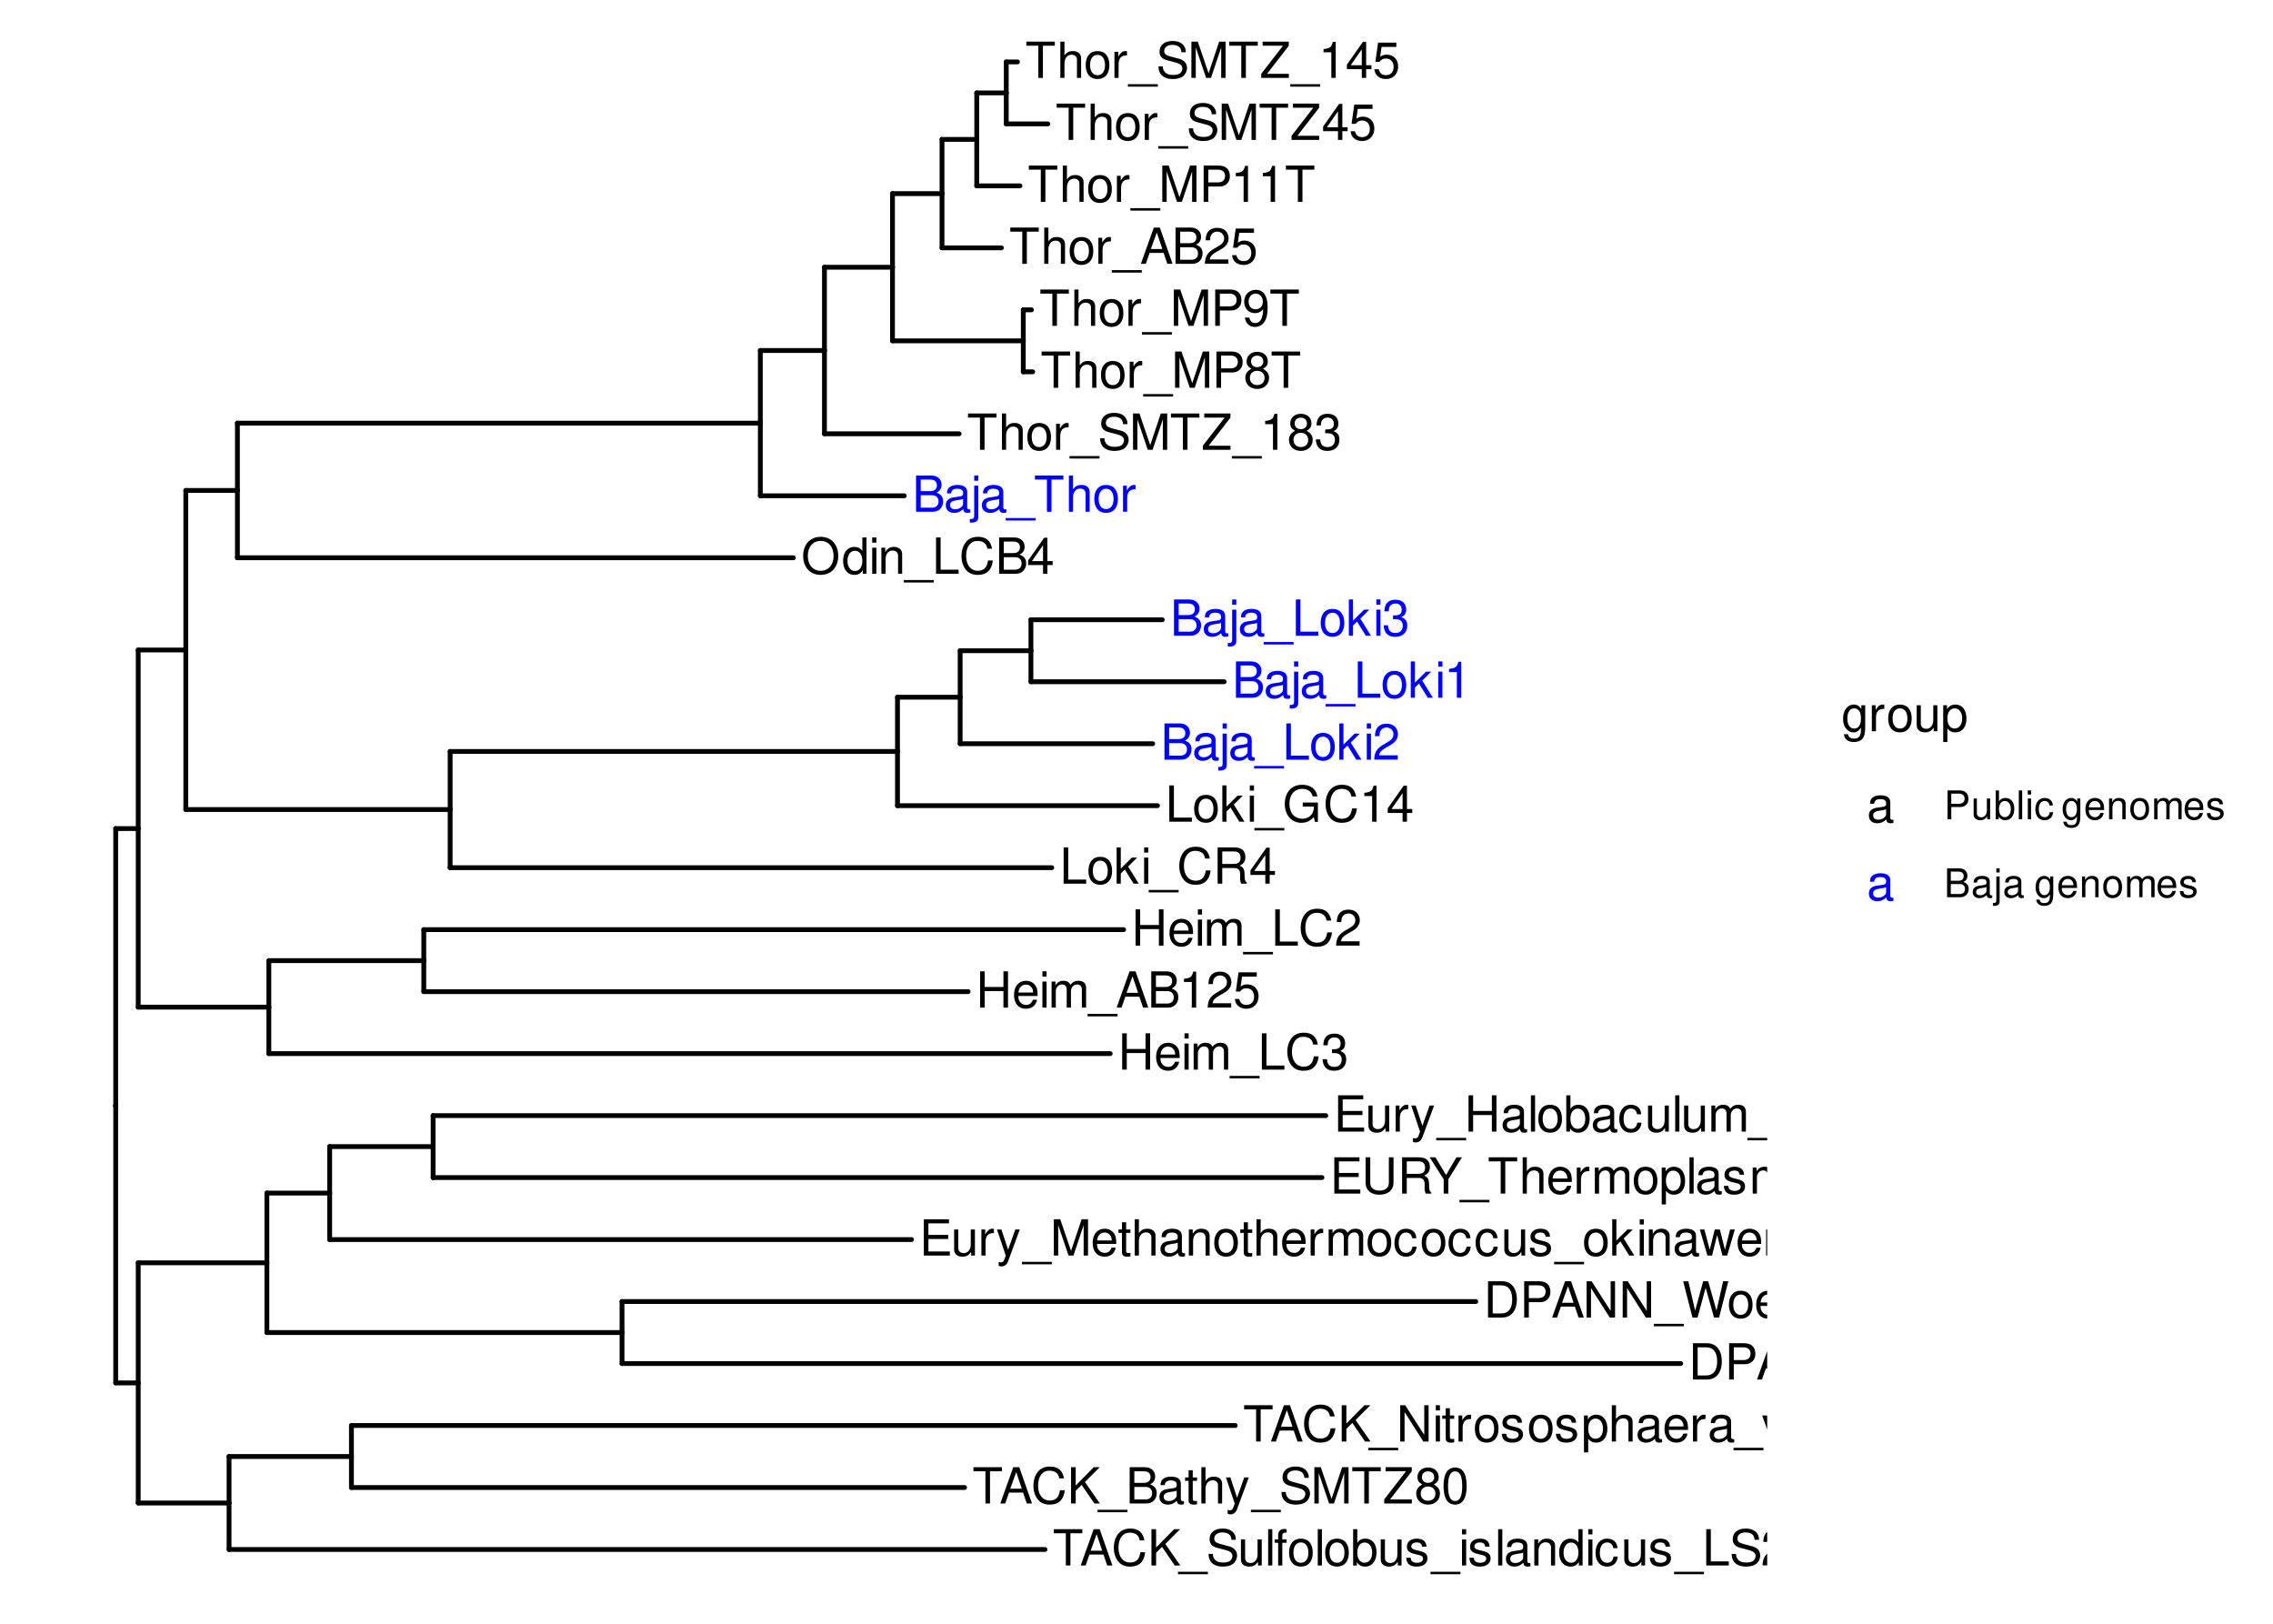 <?xml version="1.0" encoding="UTF-8"?>
<svg xmlns="http://www.w3.org/2000/svg" xmlns:xlink="http://www.w3.org/1999/xlink" width="504pt" height="360pt" viewBox="0 0 504 360" version="1.1">
<defs>
<g>
<symbol overflow="visible" id="glyph0-0">
<path style="stroke:none;" d=""/>
</symbol>
<symbol overflow="visible" id="glyph0-1">
<path style="stroke:none;" d="M 0.984 0 L 4.094 0 C 6.125 0 7.375 -1.531 7.375 -4.031 C 7.375 -6.531 6.125 -8.047 4.094 -8.047 L 0.984 -8.047 Z M 2.016 -0.906 L 2.016 -7.141 L 3.906 -7.141 C 5.5 -7.141 6.344 -6.078 6.344 -4.016 C 6.344 -1.984 5.5 -0.906 3.906 -0.906 Z M 2.016 -0.906 "/>
</symbol>
<symbol overflow="visible" id="glyph0-2">
<path style="stroke:none;" d="M 2.031 -3.406 L 4.562 -3.406 C 5.188 -3.406 5.688 -3.594 6.125 -3.984 C 6.609 -4.438 6.812 -4.953 6.812 -5.688 C 6.812 -7.203 5.922 -8.047 4.328 -8.047 L 1 -8.047 L 1 0 L 2.031 0 Z M 2.031 -4.312 L 2.031 -7.141 L 4.172 -7.141 C 5.156 -7.141 5.75 -6.609 5.75 -5.734 C 5.75 -4.844 5.156 -4.312 4.172 -4.312 Z M 2.031 -4.312 "/>
</symbol>
<symbol overflow="visible" id="glyph0-3">
<path style="stroke:none;" d="M 5.234 -2.422 L 6.062 0 L 7.219 0 L 4.391 -8.047 L 3.062 -8.047 L 0.188 0 L 1.281 0 L 2.125 -2.422 Z M 4.953 -3.281 L 2.391 -3.281 L 3.719 -6.953 Z M 4.953 -3.281 "/>
</symbol>
<symbol overflow="visible" id="glyph0-4">
<path style="stroke:none;" d="M 7.141 -8.047 L 6.172 -8.047 L 6.172 -1.469 L 1.953 -8.047 L 0.844 -8.047 L 0.844 0 L 1.812 0 L 1.812 -6.531 L 5.969 0 L 7.141 0 Z M 7.141 -8.047 "/>
</symbol>
<symbol overflow="visible" id="glyph0-5">
<path style="stroke:none;" d="M 6.391 1.391 L -0.25 1.391 L -0.25 1.938 L 6.391 1.938 Z M 6.391 1.391 "/>
</symbol>
<symbol overflow="visible" id="glyph0-6">
<path style="stroke:none;" d="M 5.906 -0.547 C 5.812 -0.516 5.766 -0.516 5.719 -0.516 C 5.391 -0.516 5.219 -0.688 5.219 -0.969 L 5.219 -4.375 C 5.219 -5.406 4.469 -5.953 3.031 -5.953 C 2.188 -5.953 1.516 -5.719 1.109 -5.281 C 0.844 -4.984 0.734 -4.656 0.719 -4.078 L 1.641 -4.078 C 1.719 -4.781 2.141 -5.109 3 -5.109 C 3.844 -5.109 4.297 -4.797 4.297 -4.234 L 4.297 -4 C 4.281 -3.594 4.094 -3.453 3.344 -3.359 C 2.031 -3.188 1.828 -3.141 1.484 -3 C 0.812 -2.719 0.469 -2.203 0.469 -1.453 C 0.469 -0.406 1.188 0.25 2.359 0.25 C 3.094 0.25 3.672 0 4.328 -0.594 C 4.391 0 4.688 0.25 5.281 0.25 C 5.484 0.25 5.594 0.234 5.906 0.156 Z M 4.297 -1.828 C 4.297 -1.516 4.203 -1.328 3.938 -1.078 C 3.562 -0.734 3.109 -0.547 2.562 -0.547 C 1.844 -0.547 1.422 -0.891 1.422 -1.484 C 1.422 -2.094 1.828 -2.391 2.812 -2.547 C 3.797 -2.672 3.984 -2.719 4.297 -2.859 Z M 4.297 -1.828 "/>
</symbol>
<symbol overflow="visible" id="glyph0-7">
<path style="stroke:none;" d="M 5.203 -3.844 C 5.156 -4.406 5.031 -4.766 4.812 -5.094 C 4.422 -5.641 3.719 -5.953 2.922 -5.953 C 1.344 -5.953 0.344 -4.719 0.344 -2.797 C 0.344 -0.922 1.344 0.25 2.906 0.25 C 4.281 0.25 5.156 -0.578 5.266 -1.984 L 4.344 -1.984 C 4.188 -1.062 3.719 -0.594 2.922 -0.594 C 1.906 -0.594 1.297 -1.422 1.297 -2.797 C 1.297 -4.234 1.906 -5.109 2.906 -5.109 C 3.672 -5.109 4.172 -4.656 4.281 -3.844 Z M 5.203 -3.844 "/>
</symbol>
<symbol overflow="visible" id="glyph0-8">
<path style="stroke:none;" d="M 5.672 -2.578 C 5.672 -3.469 5.594 -4 5.438 -4.438 C 5.062 -5.375 4.172 -5.953 3.094 -5.953 C 1.484 -5.953 0.438 -4.734 0.438 -2.812 C 0.438 -0.906 1.438 0.25 3.078 0.25 C 4.391 0.25 5.312 -0.5 5.547 -1.75 L 4.625 -1.75 C 4.359 -1 3.844 -0.594 3.109 -0.594 C 2.516 -0.594 2.016 -0.859 1.719 -1.344 C 1.484 -1.672 1.406 -2.016 1.406 -2.578 Z M 1.422 -3.344 C 1.5 -4.406 2.156 -5.109 3.078 -5.109 C 4.016 -5.109 4.672 -4.375 4.672 -3.344 Z M 1.422 -3.344 "/>
</symbol>
<symbol overflow="visible" id="glyph0-9">
<path style="stroke:none;" d="M 2.062 -3.469 L 4.703 -3.469 C 5.625 -3.469 6.031 -3.031 6.031 -2.031 L 6.016 -1.312 C 6.016 -0.812 6.109 -0.328 6.25 0 L 7.5 0 L 7.5 -0.25 C 7.109 -0.516 7.031 -0.812 7.016 -1.875 C 7 -3.203 6.797 -3.594 5.922 -3.984 C 6.828 -4.438 7.188 -4.969 7.188 -5.906 C 7.188 -7.297 6.328 -8.047 4.734 -8.047 L 1.031 -8.047 L 1.031 0 L 2.062 0 Z M 2.062 -4.375 L 2.062 -7.141 L 4.547 -7.141 C 5.109 -7.141 5.453 -7.062 5.703 -6.844 C 5.969 -6.609 6.125 -6.234 6.125 -5.766 C 6.125 -4.812 5.641 -4.375 4.547 -4.375 Z M 2.062 -4.375 "/>
</symbol>
<symbol overflow="visible" id="glyph0-10">
<path style="stroke:none;" d="M 0.875 0 L 4.5 0 C 5.266 0 5.828 -0.203 6.266 -0.672 C 6.656 -1.094 6.875 -1.672 6.875 -2.297 C 6.875 -3.266 6.438 -3.859 5.406 -4.25 C 6.156 -4.594 6.531 -5.188 6.531 -6.016 C 6.531 -6.609 6.312 -7.109 5.891 -7.484 C 5.453 -7.875 4.922 -8.047 4.141 -8.047 L 0.875 -8.047 Z M 1.906 -4.578 L 1.906 -7.141 L 3.891 -7.141 C 4.469 -7.141 4.781 -7.062 5.062 -6.859 C 5.344 -6.641 5.5 -6.312 5.5 -5.859 C 5.5 -5.422 5.344 -5.094 5.062 -4.875 C 4.781 -4.656 4.469 -4.578 3.891 -4.578 Z M 1.906 -0.906 L 1.906 -3.672 L 4.406 -3.672 C 5.312 -3.672 5.859 -3.156 5.859 -2.281 C 5.859 -1.422 5.312 -0.906 4.406 -0.906 Z M 1.906 -0.906 "/>
</symbol>
<symbol overflow="visible" id="glyph0-11">
<path style="stroke:none;" d="M 7.828 -4.25 L 4.469 -4.25 L 4.469 -3.344 L 6.922 -3.344 L 6.922 -3.125 C 6.922 -1.688 5.859 -0.656 4.391 -0.656 C 3.578 -0.656 2.844 -0.953 2.359 -1.469 C 1.828 -2.047 1.516 -3 1.516 -4 C 1.516 -5.969 2.641 -7.281 4.344 -7.281 C 5.562 -7.281 6.453 -6.656 6.672 -5.609 L 7.719 -5.609 C 7.438 -7.25 6.203 -8.188 4.359 -8.188 C 3.375 -8.188 2.578 -7.938 1.938 -7.406 C 1 -6.641 0.484 -5.391 0.484 -3.938 C 0.484 -1.469 2 0.25 4.172 0.25 C 5.266 0.25 6.125 -0.156 6.922 -1.031 L 7.188 0.047 L 7.828 0.047 Z M 7.828 -4.25 "/>
</symbol>
<symbol overflow="visible" id="glyph0-12">
<path style="stroke:none;" d="M 2.859 -5.688 L 2.859 0 L 3.828 0 L 3.828 -7.984 L 3.188 -7.984 C 2.844 -6.766 2.625 -6.594 1.125 -6.391 L 1.125 -5.688 Z M 2.859 -5.688 "/>
</symbol>
<symbol overflow="visible" id="glyph0-13">
<path style="stroke:none;" d="M 2.438 -3.672 L 2.969 -3.672 C 4.031 -3.672 4.594 -3.188 4.594 -2.219 C 4.594 -1.219 3.984 -0.609 2.984 -0.609 C 1.906 -0.609 1.391 -1.156 1.328 -2.312 L 0.359 -2.312 C 0.391 -1.672 0.516 -1.266 0.703 -0.906 C 1.109 -0.125 1.859 0.25 2.938 0.25 C 4.547 0.25 5.594 -0.719 5.594 -2.234 C 5.594 -3.25 5.203 -3.797 4.266 -4.125 C 5 -4.438 5.359 -4.984 5.359 -5.781 C 5.359 -7.156 4.469 -7.984 2.969 -7.984 C 1.391 -7.984 0.547 -7.109 0.516 -5.406 L 1.484 -5.406 C 1.5 -5.906 1.547 -6.172 1.672 -6.422 C 1.891 -6.875 2.375 -7.141 2.984 -7.141 C 3.844 -7.141 4.359 -6.609 4.359 -5.75 C 4.359 -5.188 4.172 -4.844 3.734 -4.656 C 3.469 -4.547 3.109 -4.5 2.438 -4.5 Z M 2.438 -3.672 "/>
</symbol>
<symbol overflow="visible" id="glyph0-14">
<path style="stroke:none;" d="M 8.219 0 L 10.266 -8.047 L 9.109 -8.047 L 7.641 -1.516 L 5.797 -8.047 L 4.688 -8.047 L 2.906 -1.516 L 1.391 -8.047 L 0.25 -8.047 L 2.312 0 L 3.438 0 L 5.234 -6.609 L 7.094 0 Z M 8.219 0 "/>
</symbol>
<symbol overflow="visible" id="glyph0-15">
<path style="stroke:none;" d="M 3 -5.953 C 1.375 -5.953 0.391 -4.797 0.391 -2.844 C 0.391 -0.891 1.375 0.25 3.016 0.25 C 4.656 0.25 5.641 -0.906 5.641 -2.812 C 5.641 -4.812 4.688 -5.953 3 -5.953 Z M 3.016 -5.109 C 4.047 -5.109 4.672 -4.25 4.672 -2.812 C 4.672 -1.453 4.031 -0.594 3.016 -0.594 C 1.984 -0.594 1.359 -1.453 1.359 -2.844 C 1.359 -4.25 1.984 -5.109 3.016 -5.109 Z M 3.016 -5.109 "/>
</symbol>
<symbol overflow="visible" id="glyph0-16">
<path style="stroke:none;" d="M 4.844 -4.172 C 4.828 -5.312 4.078 -5.953 2.734 -5.953 C 1.391 -5.953 0.516 -5.266 0.516 -4.188 C 0.516 -3.281 0.984 -2.844 2.359 -2.516 L 3.219 -2.312 C 3.859 -2.156 4.109 -1.922 4.109 -1.516 C 4.109 -0.969 3.562 -0.594 2.766 -0.594 C 2.266 -0.594 1.844 -0.734 1.609 -0.984 C 1.469 -1.156 1.406 -1.312 1.344 -1.719 L 0.375 -1.719 C 0.422 -0.391 1.172 0.25 2.688 0.25 C 4.141 0.25 5.078 -0.469 5.078 -1.578 C 5.078 -2.438 4.578 -2.922 3.438 -3.188 L 2.547 -3.406 C 1.797 -3.578 1.484 -3.828 1.484 -4.234 C 1.484 -4.766 1.953 -5.109 2.703 -5.109 C 3.453 -5.109 3.844 -4.781 3.859 -4.172 Z M 4.844 -4.172 "/>
</symbol>
<symbol overflow="visible" id="glyph0-17">
<path style="stroke:none;" d="M 6.094 -8.047 L 6.094 -2.391 C 6.094 -1.312 5.312 -0.656 4.016 -0.656 C 3.422 -0.656 2.938 -0.797 2.547 -1.078 C 2.156 -1.375 1.969 -1.797 1.969 -2.391 L 1.969 -8.047 L 0.938 -8.047 L 0.938 -2.391 C 0.938 -0.766 2.109 0.25 4.016 0.25 C 5.906 0.25 7.125 -0.781 7.125 -2.391 L 7.125 -8.047 Z M 6.094 -8.047 "/>
</symbol>
<symbol overflow="visible" id="glyph0-18">
<path style="stroke:none;" d="M 0.578 -1.828 C 0.766 -0.516 1.609 0.25 2.812 0.25 C 3.672 0.25 4.453 -0.172 4.922 -0.891 C 5.406 -1.672 5.625 -2.641 5.625 -4.094 C 5.625 -5.438 5.422 -6.281 4.953 -7 C 4.531 -7.641 3.844 -7.984 2.984 -7.984 C 1.484 -7.984 0.422 -6.875 0.422 -5.328 C 0.422 -3.859 1.406 -2.812 2.828 -2.812 C 3.562 -2.812 4.125 -3.078 4.625 -3.688 C 4.609 -1.703 3.984 -0.609 2.875 -0.609 C 2.188 -0.609 1.719 -1.047 1.562 -1.828 Z M 2.969 -7.141 C 3.875 -7.141 4.562 -6.375 4.562 -5.344 C 4.562 -4.359 3.906 -3.672 2.938 -3.672 C 2 -3.672 1.406 -4.344 1.406 -5.406 C 1.406 -6.406 2.062 -7.141 2.969 -7.141 Z M 2.969 -7.141 "/>
</symbol>
<symbol overflow="visible" id="glyph0-19">
<path style="stroke:none;" d="M 3.609 -1.938 L 3.609 0 L 4.578 0 L 4.578 -1.938 L 5.75 -1.938 L 5.75 -2.812 L 4.578 -2.812 L 4.578 -7.984 L 3.859 -7.984 L 0.312 -2.953 L 0.312 -1.938 Z M 3.609 -2.812 L 1.156 -2.812 L 3.609 -6.328 Z M 3.609 -2.812 "/>
</symbol>
<symbol overflow="visible" id="glyph0-20">
<path style="stroke:none;" d="M 2.016 -3.672 L 6.406 -3.672 L 6.406 -4.578 L 2.016 -4.578 L 2.016 -7.141 L 6.578 -7.141 L 6.578 -8.047 L 1 -8.047 L 1 0 L 6.766 0 L 6.766 -0.906 L 2.016 -0.906 Z M 2.016 -3.672 "/>
</symbol>
<symbol overflow="visible" id="glyph0-21">
<path style="stroke:none;" d="M 4.281 -3.156 L 7.297 -8.047 L 6.078 -8.047 L 3.781 -4.125 L 1.406 -8.047 L 0.141 -8.047 L 3.25 -3.156 L 3.25 0 L 4.281 0 Z M 4.281 -3.156 "/>
</symbol>
<symbol overflow="visible" id="glyph0-22">
<path style="stroke:none;" d="M 3.906 -7.141 L 6.547 -7.141 L 6.547 -8.047 L 0.234 -8.047 L 0.234 -7.141 L 2.891 -7.141 L 2.891 0 L 3.906 0 Z M 3.906 -7.141 "/>
</symbol>
<symbol overflow="visible" id="glyph0-23">
<path style="stroke:none;" d="M 0.766 -8.047 L 0.766 0 L 1.688 0 L 1.688 -3.188 C 1.688 -4.375 2.312 -5.141 3.266 -5.141 C 3.562 -5.141 3.859 -5.062 4.078 -4.891 C 4.344 -4.688 4.453 -4.422 4.453 -4.016 L 4.453 0 L 5.375 0 L 5.375 -4.375 C 5.375 -5.344 4.672 -5.953 3.547 -5.953 C 2.734 -5.953 2.234 -5.703 1.688 -5 L 1.688 -8.047 Z M 0.766 -8.047 "/>
</symbol>
<symbol overflow="visible" id="glyph0-24">
<path style="stroke:none;" d="M 0.766 -5.781 L 0.766 0 L 1.688 0 L 1.688 -3 C 1.703 -4.391 2.281 -5.016 3.547 -4.984 L 3.547 -5.922 C 3.391 -5.938 3.297 -5.953 3.188 -5.953 C 2.594 -5.953 2.141 -5.594 1.609 -4.734 L 1.609 -5.781 Z M 0.766 -5.781 "/>
</symbol>
<symbol overflow="visible" id="glyph0-25">
<path style="stroke:none;" d="M 0.766 -5.781 L 0.766 0 L 1.703 0 L 1.703 -3.641 C 1.703 -4.469 2.312 -5.141 3.062 -5.141 C 3.75 -5.141 4.125 -4.734 4.125 -3.984 L 4.125 0 L 5.062 0 L 5.062 -3.641 C 5.062 -4.469 5.672 -5.141 6.422 -5.141 C 7.094 -5.141 7.484 -4.719 7.484 -3.984 L 7.484 0 L 8.422 0 L 8.422 -4.344 C 8.422 -5.375 7.828 -5.953 6.734 -5.953 C 5.969 -5.953 5.5 -5.719 4.953 -5.078 C 4.625 -5.688 4.156 -5.953 3.406 -5.953 C 2.625 -5.953 2.109 -5.672 1.625 -4.969 L 1.625 -5.781 Z M 0.766 -5.781 "/>
</symbol>
<symbol overflow="visible" id="glyph0-26">
<path style="stroke:none;" d="M 0.594 2.406 L 1.531 2.406 L 1.531 -0.609 C 2.016 -0.016 2.547 0.25 3.297 0.25 C 4.812 0.25 5.781 -0.953 5.781 -2.797 C 5.781 -4.734 4.828 -5.953 3.297 -5.953 C 2.5 -5.953 1.875 -5.594 1.453 -4.922 L 1.453 -5.781 L 0.594 -5.781 Z M 3.141 -5.094 C 4.156 -5.094 4.812 -4.203 4.812 -2.812 C 4.812 -1.5 4.141 -0.609 3.141 -0.609 C 2.156 -0.609 1.531 -1.484 1.531 -2.844 C 1.531 -4.203 2.156 -5.094 3.141 -5.094 Z M 3.141 -5.094 "/>
</symbol>
<symbol overflow="visible" id="glyph0-27">
<path style="stroke:none;" d="M 1.672 -8.047 L 0.75 -8.047 L 0.75 0 L 1.672 0 Z M 1.672 -8.047 "/>
</symbol>
<symbol overflow="visible" id="glyph0-28">
<path style="stroke:none;" d="M 3.141 0 L 5.375 -5.781 L 4.328 -5.781 L 2.703 -1.094 L 1.156 -5.781 L 0.109 -5.781 L 2.141 0 Z M 3.141 0 "/>
</symbol>
<symbol overflow="visible" id="glyph0-29">
<path style="stroke:none;" d="M 0.766 -5.781 L 0.766 0 L 1.703 0 L 1.703 -3.188 C 1.703 -4.375 2.312 -5.141 3.266 -5.141 C 4 -5.141 4.469 -4.703 4.469 -4.016 L 4.469 0 L 5.375 0 L 5.375 -4.375 C 5.375 -5.328 4.656 -5.953 3.547 -5.953 C 2.688 -5.953 2.125 -5.625 1.625 -4.812 L 1.625 -5.781 Z M 0.766 -5.781 "/>
</symbol>
<symbol overflow="visible" id="glyph0-30">
<path style="stroke:none;" d="M 1.656 -5.781 L 0.734 -5.781 L 0.734 0 L 1.656 0 Z M 1.656 -8.047 L 0.734 -8.047 L 0.734 -6.891 L 1.656 -6.891 Z M 1.656 -8.047 "/>
</symbol>
<symbol overflow="visible" id="glyph0-31">
<path style="stroke:none;" d="M 5.328 0 L 5.328 -5.781 L 4.406 -5.781 L 4.406 -2.5 C 4.406 -1.328 3.797 -0.547 2.828 -0.547 C 2.094 -0.547 1.641 -1 1.641 -1.688 L 1.641 -5.781 L 0.719 -5.781 L 0.719 -1.328 C 0.719 -0.359 1.438 0.25 2.562 0.25 C 3.406 0.25 3.953 -0.047 4.5 -0.812 L 4.5 0 Z M 5.328 0 "/>
</symbol>
<symbol overflow="visible" id="glyph0-32">
<path style="stroke:none;" d="M 6.578 -5.688 C 6.578 -6.234 6.547 -6.391 6.375 -6.766 C 5.938 -7.703 5 -8.188 3.641 -8.188 C 1.859 -8.188 0.766 -7.281 0.766 -5.828 C 0.766 -4.844 1.297 -4.219 2.359 -3.938 L 4.359 -3.406 C 5.375 -3.141 5.828 -2.734 5.828 -2.109 C 5.828 -1.672 5.594 -1.234 5.266 -1 C 4.938 -0.766 4.438 -0.656 3.781 -0.656 C 2.891 -0.656 2.312 -0.859 1.922 -1.328 C 1.625 -1.672 1.484 -2.062 1.5 -2.562 L 0.531 -2.562 C 0.547 -1.828 0.688 -1.344 1 -0.891 C 1.562 -0.125 2.484 0.25 3.719 0.25 C 4.672 0.25 5.453 0.031 5.969 -0.359 C 6.516 -0.797 6.859 -1.516 6.859 -2.203 C 6.859 -3.203 6.234 -3.938 5.141 -4.234 L 3.125 -4.766 C 2.156 -5.031 1.797 -5.344 1.797 -5.969 C 1.797 -6.781 2.516 -7.328 3.594 -7.328 C 4.875 -7.328 5.594 -6.75 5.609 -5.688 Z M 6.578 -5.688 "/>
</symbol>
<symbol overflow="visible" id="glyph0-33">
<path style="stroke:none;" d="M 4.281 -5.781 L 2.688 -1.281 L 1.203 -5.781 L 0.219 -5.781 L 2.172 0.016 L 1.828 0.938 C 1.672 1.344 1.469 1.5 1.078 1.5 C 0.922 1.5 0.797 1.484 0.594 1.438 L 0.594 2.266 C 0.781 2.359 0.969 2.406 1.219 2.406 C 1.516 2.406 1.828 2.312 2.078 2.125 C 2.359 1.922 2.531 1.672 2.703 1.219 L 5.281 -5.781 Z M 4.281 -5.781 "/>
</symbol>
<symbol overflow="visible" id="glyph0-34">
<path style="stroke:none;" d="M 6.094 -3.672 L 6.094 0 L 7.109 0 L 7.109 -8.047 L 6.094 -8.047 L 6.094 -4.578 L 1.938 -4.578 L 1.938 -8.047 L 0.922 -8.047 L 0.922 0 L 1.938 0 L 1.938 -3.672 Z M 6.094 -3.672 "/>
</symbol>
<symbol overflow="visible" id="glyph0-35">
<path style="stroke:none;" d="M 0.594 -8.047 L 0.594 0 L 1.422 0 L 1.422 -0.734 C 1.859 -0.062 2.453 0.25 3.266 0.25 C 4.781 0.25 5.781 -1 5.781 -2.922 C 5.781 -4.797 4.844 -5.953 3.297 -5.953 C 2.5 -5.953 1.938 -5.656 1.516 -5 L 1.516 -8.047 Z M 3.125 -5.094 C 4.156 -5.094 4.812 -4.203 4.812 -2.812 C 4.812 -1.5 4.125 -0.609 3.125 -0.609 C 2.141 -0.609 1.516 -1.484 1.516 -2.844 C 1.516 -4.203 2.141 -5.094 3.125 -5.094 Z M 3.125 -5.094 "/>
</symbol>
<symbol overflow="visible" id="glyph0-36">
<path style="stroke:none;" d="M 4.469 -5.781 L 4.469 -4.953 C 4 -5.641 3.484 -5.953 2.766 -5.953 C 1.359 -5.953 0.391 -4.656 0.391 -2.797 C 0.391 -1.828 0.625 -1.109 1.109 -0.531 C 1.547 -0.016 2.094 0.25 2.703 0.25 C 3.391 0.25 3.891 -0.062 4.375 -0.781 L 4.375 -0.484 C 4.375 1.062 3.938 1.641 2.797 1.641 C 2.016 1.641 1.609 1.328 1.516 0.656 L 0.578 0.656 C 0.656 1.734 1.516 2.406 2.766 2.406 C 3.625 2.406 4.328 2.125 4.703 1.672 C 5.141 1.125 5.312 0.406 5.312 -0.953 L 5.312 -5.781 Z M 2.844 -5.109 C 3.828 -5.109 4.375 -4.281 4.375 -2.812 C 4.375 -1.406 3.812 -0.594 2.844 -0.594 C 1.906 -0.594 1.344 -1.422 1.344 -2.844 C 1.344 -4.266 1.906 -5.109 2.844 -5.109 Z M 2.844 -5.109 "/>
</symbol>
<symbol overflow="visible" id="glyph0-37">
<path style="stroke:none;" d="M 5.172 0 L 7.438 -6.75 L 7.438 0 L 8.406 0 L 8.406 -8.047 L 6.984 -8.047 L 4.641 -1.031 L 2.25 -8.047 L 0.828 -8.047 L 0.828 0 L 1.797 0 L 1.797 -6.75 L 4.094 0 Z M 5.172 0 "/>
</symbol>
<symbol overflow="visible" id="glyph0-38">
<path style="stroke:none;" d="M 2.812 -5.781 L 1.859 -5.781 L 1.859 -7.375 L 0.938 -7.375 L 0.938 -5.781 L 0.156 -5.781 L 0.156 -5.031 L 0.938 -5.031 L 0.938 -0.656 C 0.938 -0.062 1.344 0.25 2.062 0.25 C 2.297 0.25 2.5 0.234 2.812 0.172 L 2.812 -0.594 C 2.672 -0.562 2.547 -0.547 2.359 -0.547 C 1.969 -0.547 1.859 -0.656 1.859 -1.078 L 1.859 -5.031 L 2.812 -5.031 Z M 2.812 -5.781 "/>
</symbol>
<symbol overflow="visible" id="glyph0-39">
<path style="stroke:none;" d="M 1.562 -8.047 L 0.641 -8.047 L 0.641 0 L 1.562 0 L 1.562 -2.25 L 2.453 -3.141 L 4.406 0 L 5.547 0 L 3.188 -3.797 L 5.188 -5.781 L 4.016 -5.781 L 1.562 -3.344 Z M 1.562 -8.047 "/>
</symbol>
<symbol overflow="visible" id="glyph0-40">
<path style="stroke:none;" d="M 6.125 0 L 7.828 -5.781 L 6.781 -5.781 L 5.641 -1.281 L 4.5 -5.781 L 3.375 -5.781 L 2.266 -1.281 L 1.078 -5.781 L 0.062 -5.781 L 1.75 0 L 2.781 0 L 3.906 -4.547 L 5.078 0 Z M 6.125 0 "/>
</symbol>
<symbol overflow="visible" id="glyph0-41">
<path style="stroke:none;" d="M 7.312 -5.562 C 7 -7.328 5.969 -8.188 4.203 -8.188 C 3.125 -8.188 2.25 -7.844 1.656 -7.188 C 0.922 -6.391 0.531 -5.234 0.531 -3.938 C 0.531 -2.609 0.938 -1.469 1.688 -0.688 C 2.312 -0.047 3.109 0.25 4.172 0.25 C 6.125 0.25 7.234 -0.812 7.484 -2.938 L 6.422 -2.938 C 6.328 -2.391 6.219 -2.016 6.047 -1.688 C 5.719 -1.031 5.031 -0.656 4.172 -0.656 C 2.578 -0.656 1.562 -1.938 1.562 -3.938 C 1.562 -6.016 2.516 -7.281 4.094 -7.281 C 4.734 -7.281 5.344 -7.094 5.672 -6.766 C 5.969 -6.5 6.141 -6.172 6.266 -5.562 Z M 7.312 -5.562 "/>
</symbol>
<symbol overflow="visible" id="glyph0-42">
<path style="stroke:none;" d="M 1.906 -2.812 L 3.219 -4.125 L 6.047 0 L 7.266 0 L 3.953 -4.766 L 7.234 -8.047 L 5.906 -8.047 L 1.906 -3.984 L 1.906 -8.047 L 0.875 -8.047 L 0.875 0 L 1.906 0 Z M 1.906 -2.812 "/>
</symbol>
<symbol overflow="visible" id="glyph0-43">
<path style="stroke:none;" d="M 6.422 -8.047 L 0.625 -8.047 L 0.625 -7.141 L 5.141 -7.141 L 0.312 -0.906 L 0.312 0 L 6.438 0 L 6.438 -0.906 L 1.609 -0.906 L 6.422 -7.125 Z M 6.422 -8.047 "/>
</symbol>
<symbol overflow="visible" id="glyph0-44">
<path style="stroke:none;" d="M 4.312 -4.203 C 5.141 -4.703 5.391 -5.109 5.391 -5.859 C 5.391 -7.109 4.438 -7.984 3.031 -7.984 C 1.656 -7.984 0.688 -7.109 0.688 -5.859 C 0.688 -5.109 0.938 -4.719 1.75 -4.203 C 0.844 -3.75 0.406 -3.109 0.406 -2.219 C 0.406 -0.766 1.484 0.25 3.031 0.25 C 4.578 0.25 5.672 -0.766 5.672 -2.219 C 5.672 -3.109 5.219 -3.75 4.312 -4.203 Z M 3.031 -7.125 C 3.859 -7.125 4.391 -6.625 4.391 -5.828 C 4.391 -5.078 3.859 -4.578 3.031 -4.578 C 2.203 -4.578 1.672 -5.078 1.672 -5.859 C 1.672 -6.625 2.203 -7.125 3.031 -7.125 Z M 3.031 -3.766 C 4.016 -3.766 4.672 -3.125 4.672 -2.203 C 4.672 -1.234 4.016 -0.609 3.016 -0.609 C 2.062 -0.609 1.406 -1.266 1.406 -2.188 C 1.406 -3.141 2.062 -3.766 3.031 -3.766 Z M 3.031 -3.766 "/>
</symbol>
<symbol overflow="visible" id="glyph0-45">
<path style="stroke:none;" d="M 3.031 -7.984 C 2.312 -7.984 1.641 -7.656 1.234 -7.109 C 0.734 -6.406 0.469 -5.344 0.469 -3.859 C 0.469 -1.172 1.359 0.25 3.031 0.25 C 4.688 0.25 5.594 -1.172 5.594 -3.797 C 5.594 -5.344 5.359 -6.391 4.844 -7.109 C 4.438 -7.672 3.781 -7.984 3.031 -7.984 Z M 3.031 -7.125 C 4.094 -7.125 4.609 -6.047 4.609 -3.891 C 4.609 -1.609 4.094 -0.547 3.016 -0.547 C 1.984 -0.547 1.469 -1.656 1.469 -3.859 C 1.469 -6.047 1.984 -7.125 3.031 -7.125 Z M 3.031 -7.125 "/>
</symbol>
<symbol overflow="visible" id="glyph0-46">
<path style="stroke:none;" d="M 2.844 -5.781 L 1.891 -5.781 L 1.891 -6.688 C 1.891 -7.078 2.094 -7.281 2.531 -7.281 C 2.609 -7.281 2.641 -7.281 2.844 -7.266 L 2.844 -8.031 C 2.641 -8.078 2.516 -8.094 2.328 -8.094 C 1.484 -8.094 0.969 -7.594 0.969 -6.766 L 0.969 -5.781 L 0.203 -5.781 L 0.203 -5.031 L 0.969 -5.031 L 0.969 0 L 1.891 0 L 1.891 -5.031 L 2.844 -5.031 Z M 2.844 -5.781 "/>
</symbol>
<symbol overflow="visible" id="glyph0-47">
<path style="stroke:none;" d="M 5.469 -8.047 L 4.547 -8.047 L 4.547 -5.062 C 4.172 -5.641 3.547 -5.953 2.766 -5.953 C 1.266 -5.953 0.281 -4.75 0.281 -2.906 C 0.281 -0.953 1.234 0.25 2.812 0.25 C 3.594 0.25 4.156 -0.047 4.656 -0.766 L 4.656 0 L 5.469 0 Z M 2.922 -5.094 C 3.922 -5.094 4.547 -4.219 4.547 -2.828 C 4.547 -1.484 3.906 -0.609 2.938 -0.609 C 1.922 -0.609 1.25 -1.5 1.25 -2.844 C 1.25 -4.203 1.922 -5.094 2.922 -5.094 Z M 2.922 -5.094 "/>
</symbol>
<symbol overflow="visible" id="glyph0-48">
<path style="stroke:none;" d="M 1.906 -8.047 L 0.891 -8.047 L 0.891 0 L 5.891 0 L 5.891 -0.906 L 1.906 -0.906 Z M 1.906 -8.047 "/>
</symbol>
<symbol overflow="visible" id="glyph0-49">
<path style="stroke:none;" d="M 5.594 -0.969 L 1.469 -0.969 C 1.562 -1.625 1.922 -2.047 2.891 -2.625 L 3.984 -3.25 C 5.078 -3.859 5.641 -4.672 5.641 -5.656 C 5.641 -6.312 5.375 -6.938 4.922 -7.375 C 4.453 -7.781 3.875 -7.984 3.141 -7.984 C 2.141 -7.984 1.406 -7.641 0.969 -6.953 C 0.703 -6.531 0.578 -6.031 0.547 -5.219 L 1.531 -5.219 C 1.562 -5.766 1.625 -6.094 1.75 -6.359 C 2.016 -6.844 2.516 -7.141 3.109 -7.141 C 3.984 -7.141 4.656 -6.5 4.656 -5.641 C 4.656 -5 4.281 -4.438 3.594 -4.047 L 2.578 -3.453 C 0.938 -2.5 0.469 -1.75 0.375 -0.016 L 5.594 -0.016 Z M 5.594 -0.969 "/>
</symbol>
<symbol overflow="visible" id="glyph0-50">
<path style="stroke:none;" d="M 5.266 -7.828 L 1.219 -7.828 L 0.625 -3.562 L 1.531 -3.562 C 1.984 -4.109 2.359 -4.297 2.969 -4.297 C 4.016 -4.297 4.672 -3.578 4.672 -2.422 C 4.672 -1.297 4.016 -0.609 2.953 -0.609 C 2.109 -0.609 1.594 -1.031 1.359 -1.922 L 0.391 -1.922 C 0.516 -1.281 0.625 -0.969 0.859 -0.688 C 1.297 -0.094 2.094 0.25 2.984 0.25 C 4.562 0.25 5.672 -0.891 5.672 -2.547 C 5.672 -4.094 4.641 -5.156 3.141 -5.156 C 2.578 -5.156 2.141 -5.016 1.688 -4.688 L 2 -6.875 L 5.266 -6.875 Z M 5.266 -7.828 "/>
</symbol>
<symbol overflow="visible" id="glyph0-51">
<path style="stroke:none;" d="M 4.297 -8.188 C 1.984 -8.188 0.422 -6.484 0.422 -3.969 C 0.422 -1.438 1.984 0.25 4.312 0.25 C 5.297 0.25 6.156 -0.047 6.812 -0.594 C 7.672 -1.344 8.203 -2.578 8.203 -3.906 C 8.203 -6.5 6.656 -8.188 4.297 -8.188 Z M 4.297 -7.281 C 6.047 -7.281 7.172 -5.969 7.172 -3.922 C 7.172 -1.984 6.016 -0.656 4.312 -0.656 C 2.578 -0.656 1.453 -1.984 1.453 -3.969 C 1.453 -5.953 2.578 -7.281 4.297 -7.281 Z M 4.297 -7.281 "/>
</symbol>
<symbol overflow="visible" id="glyph0-52">
<path style="stroke:none;" d="M 0.766 -5.781 L 0.766 0.844 C 0.766 1.406 0.594 1.609 0.016 1.609 C -0.047 1.609 -0.078 1.609 -0.203 1.594 L -0.203 2.375 C -0.094 2.391 -0.031 2.406 0.109 2.406 C 1.156 2.406 1.688 2 1.688 1.203 L 1.688 -5.781 Z M 1.688 -8.047 L 0.766 -8.047 L 0.766 -6.891 L 1.688 -6.891 Z M 1.688 -8.047 "/>
</symbol>
<symbol overflow="visible" id="glyph1-0">
<path style="stroke:none;" d=""/>
</symbol>
<symbol overflow="visible" id="glyph1-1">
<path style="stroke:none;" d="M 4.438 -5.766 L 4.438 -4.922 C 3.984 -5.625 3.469 -5.922 2.75 -5.922 C 1.359 -5.922 0.391 -4.625 0.391 -2.781 C 0.391 -1.812 0.609 -1.109 1.109 -0.531 C 1.547 -0.016 2.094 0.25 2.688 0.25 C 3.375 0.25 3.875 -0.062 4.359 -0.781 L 4.359 -0.484 C 4.359 1.062 3.922 1.625 2.781 1.625 C 2 1.625 1.594 1.312 1.5 0.656 L 0.578 0.656 C 0.656 1.734 1.5 2.391 2.766 2.391 C 3.609 2.391 4.312 2.125 4.688 1.656 C 5.125 1.125 5.297 0.406 5.297 -0.953 L 5.297 -5.766 Z M 2.844 -5.078 C 3.812 -5.078 4.359 -4.266 4.359 -2.812 C 4.359 -1.406 3.797 -0.594 2.844 -0.594 C 1.891 -0.594 1.344 -1.422 1.344 -2.844 C 1.344 -4.25 1.891 -5.078 2.844 -5.078 Z M 2.844 -5.078 "/>
</symbol>
<symbol overflow="visible" id="glyph1-2">
<path style="stroke:none;" d="M 0.766 -5.766 L 0.766 0 L 1.688 0 L 1.688 -2.984 C 1.688 -4.375 2.266 -5 3.531 -4.969 L 3.531 -5.891 C 3.375 -5.922 3.281 -5.922 3.172 -5.922 C 2.578 -5.922 2.141 -5.578 1.609 -4.719 L 1.609 -5.766 Z M 0.766 -5.766 "/>
</symbol>
<symbol overflow="visible" id="glyph1-3">
<path style="stroke:none;" d="M 2.984 -5.922 C 1.359 -5.922 0.391 -4.781 0.391 -2.844 C 0.391 -0.891 1.359 0.25 3 0.25 C 4.625 0.25 5.609 -0.906 5.609 -2.797 C 5.609 -4.797 4.656 -5.922 2.984 -5.922 Z M 3 -5.078 C 4.031 -5.078 4.656 -4.234 4.656 -2.812 C 4.656 -1.438 4.016 -0.594 3 -0.594 C 1.984 -0.594 1.359 -1.438 1.359 -2.844 C 1.359 -4.234 1.984 -5.078 3 -5.078 Z M 3 -5.078 "/>
</symbol>
<symbol overflow="visible" id="glyph1-4">
<path style="stroke:none;" d="M 5.297 0 L 5.297 -5.766 L 4.391 -5.766 L 4.391 -2.5 C 4.391 -1.312 3.766 -0.547 2.812 -0.547 C 2.094 -0.547 1.625 -0.984 1.625 -1.688 L 1.625 -5.766 L 0.719 -5.766 L 0.719 -1.312 C 0.719 -0.359 1.438 0.25 2.547 0.25 C 3.406 0.25 3.938 -0.047 4.484 -0.797 L 4.484 0 Z M 5.297 0 "/>
</symbol>
<symbol overflow="visible" id="glyph1-5">
<path style="stroke:none;" d="M 0.594 2.391 L 1.516 2.391 L 1.516 -0.609 C 2 -0.016 2.547 0.25 3.281 0.25 C 4.781 0.25 5.75 -0.953 5.75 -2.781 C 5.75 -4.719 4.812 -5.922 3.281 -5.922 C 2.5 -5.922 1.875 -5.578 1.438 -4.891 L 1.438 -5.766 L 0.594 -5.766 Z M 3.125 -5.078 C 4.141 -5.078 4.797 -4.188 4.797 -2.812 C 4.797 -1.5 4.125 -0.609 3.125 -0.609 C 2.141 -0.609 1.516 -1.484 1.516 -2.844 C 1.516 -4.188 2.141 -5.078 3.125 -5.078 Z M 3.125 -5.078 "/>
</symbol>
<symbol overflow="visible" id="glyph2-0">
<path style="stroke:none;" d=""/>
</symbol>
<symbol overflow="visible" id="glyph2-1">
<path style="stroke:none;" d="M 1.625 -2.719 L 3.641 -2.719 C 4.141 -2.719 4.531 -2.875 4.875 -3.172 C 5.266 -3.531 5.422 -3.938 5.422 -4.531 C 5.422 -5.734 4.719 -6.406 3.453 -6.406 L 0.797 -6.406 L 0.797 0 L 1.625 0 Z M 1.625 -3.438 L 1.625 -5.688 L 3.328 -5.688 C 4.109 -5.688 4.578 -5.266 4.578 -4.562 C 4.578 -3.859 4.109 -3.438 3.328 -3.438 Z M 1.625 -3.438 "/>
</symbol>
<symbol overflow="visible" id="glyph2-2">
<path style="stroke:none;" d="M 4.234 0 L 4.234 -4.609 L 3.516 -4.609 L 3.516 -2 C 3.516 -1.062 3.016 -0.438 2.25 -0.438 C 1.672 -0.438 1.297 -0.797 1.297 -1.344 L 1.297 -4.609 L 0.578 -4.609 L 0.578 -1.062 C 0.578 -0.297 1.141 0.203 2.047 0.203 C 2.719 0.203 3.156 -0.031 3.578 -0.641 L 3.578 0 Z M 4.234 0 "/>
</symbol>
<symbol overflow="visible" id="glyph2-3">
<path style="stroke:none;" d="M 0.469 -6.406 L 0.469 0 L 1.141 0 L 1.141 -0.594 C 1.484 -0.047 1.953 0.203 2.594 0.203 C 3.812 0.203 4.594 -0.797 4.594 -2.328 C 4.594 -3.812 3.859 -4.734 2.625 -4.734 C 2 -4.734 1.547 -4.5 1.203 -3.984 L 1.203 -6.406 Z M 2.484 -4.062 C 3.312 -4.062 3.828 -3.344 3.828 -2.25 C 3.828 -1.203 3.297 -0.484 2.484 -0.484 C 1.703 -0.484 1.203 -1.188 1.203 -2.266 C 1.203 -3.359 1.703 -4.062 2.484 -4.062 Z M 2.484 -4.062 "/>
</symbol>
<symbol overflow="visible" id="glyph2-4">
<path style="stroke:none;" d="M 1.344 -6.406 L 0.594 -6.406 L 0.594 0 L 1.344 0 Z M 1.344 -6.406 "/>
</symbol>
<symbol overflow="visible" id="glyph2-5">
<path style="stroke:none;" d="M 1.312 -4.609 L 0.594 -4.609 L 0.594 0 L 1.312 0 Z M 1.312 -6.406 L 0.578 -6.406 L 0.578 -5.484 L 1.312 -5.484 Z M 1.312 -6.406 "/>
</symbol>
<symbol overflow="visible" id="glyph2-6">
<path style="stroke:none;" d="M 4.141 -3.062 C 4.109 -3.516 4.016 -3.797 3.828 -4.062 C 3.516 -4.484 2.969 -4.734 2.328 -4.734 C 1.078 -4.734 0.266 -3.75 0.266 -2.219 C 0.266 -0.734 1.062 0.203 2.312 0.203 C 3.406 0.203 4.109 -0.453 4.203 -1.578 L 3.453 -1.578 C 3.328 -0.844 2.953 -0.469 2.328 -0.469 C 1.516 -0.469 1.031 -1.141 1.031 -2.219 C 1.031 -3.375 1.516 -4.062 2.312 -4.062 C 2.922 -4.062 3.312 -3.703 3.406 -3.062 Z M 4.141 -3.062 "/>
</symbol>
<symbol overflow="visible" id="glyph2-7">
<path style="stroke:none;" d=""/>
</symbol>
<symbol overflow="visible" id="glyph2-8">
<path style="stroke:none;" d="M 3.547 -4.609 L 3.547 -3.938 C 3.188 -4.5 2.781 -4.734 2.203 -4.734 C 1.078 -4.734 0.312 -3.703 0.312 -2.219 C 0.312 -1.453 0.5 -0.891 0.891 -0.422 C 1.234 -0.016 1.672 0.203 2.141 0.203 C 2.703 0.203 3.094 -0.047 3.484 -0.625 L 3.484 -0.391 C 3.484 0.844 3.141 1.297 2.219 1.297 C 1.594 1.297 1.281 1.062 1.203 0.531 L 0.453 0.531 C 0.531 1.375 1.203 1.922 2.203 1.922 C 2.891 1.922 3.453 1.703 3.75 1.328 C 4.094 0.891 4.234 0.328 4.234 -0.75 L 4.234 -4.609 Z M 2.266 -4.062 C 3.047 -4.062 3.484 -3.406 3.484 -2.25 C 3.484 -1.125 3.031 -0.469 2.266 -0.469 C 1.516 -0.469 1.078 -1.141 1.078 -2.266 C 1.078 -3.391 1.516 -4.062 2.266 -4.062 Z M 2.266 -4.062 "/>
</symbol>
<symbol overflow="visible" id="glyph2-9">
<path style="stroke:none;" d="M 4.516 -2.062 C 4.516 -2.766 4.453 -3.188 4.328 -3.531 C 4.031 -4.281 3.328 -4.734 2.469 -4.734 C 1.172 -4.734 0.359 -3.766 0.359 -2.25 C 0.359 -0.719 1.141 0.203 2.453 0.203 C 3.5 0.203 4.234 -0.391 4.422 -1.406 L 3.672 -1.406 C 3.469 -0.797 3.062 -0.469 2.469 -0.469 C 2 -0.469 1.609 -0.688 1.359 -1.078 C 1.188 -1.344 1.125 -1.594 1.125 -2.062 Z M 1.141 -2.656 C 1.203 -3.516 1.719 -4.062 2.453 -4.062 C 3.203 -4.062 3.719 -3.484 3.719 -2.656 Z M 1.141 -2.656 "/>
</symbol>
<symbol overflow="visible" id="glyph2-10">
<path style="stroke:none;" d="M 0.609 -4.609 L 0.609 0 L 1.359 0 L 1.359 -2.547 C 1.359 -3.484 1.844 -4.094 2.609 -4.094 C 3.188 -4.094 3.547 -3.75 3.547 -3.188 L 3.547 0 L 4.281 0 L 4.281 -3.484 C 4.281 -4.25 3.719 -4.734 2.828 -4.734 C 2.141 -4.734 1.703 -4.484 1.297 -3.828 L 1.297 -4.609 Z M 0.609 -4.609 "/>
</symbol>
<symbol overflow="visible" id="glyph2-11">
<path style="stroke:none;" d="M 2.391 -4.734 C 1.094 -4.734 0.312 -3.812 0.312 -2.266 C 0.312 -0.719 1.094 0.203 2.406 0.203 C 3.703 0.203 4.484 -0.719 4.484 -2.234 C 4.484 -3.828 3.734 -4.734 2.391 -4.734 Z M 2.406 -4.062 C 3.234 -4.062 3.719 -3.391 3.719 -2.25 C 3.719 -1.156 3.203 -0.469 2.406 -0.469 C 1.578 -0.469 1.078 -1.156 1.078 -2.266 C 1.078 -3.391 1.578 -4.062 2.406 -4.062 Z M 2.406 -4.062 "/>
</symbol>
<symbol overflow="visible" id="glyph2-12">
<path style="stroke:none;" d="M 0.609 -4.609 L 0.609 0 L 1.359 0 L 1.359 -2.891 C 1.359 -3.562 1.844 -4.094 2.438 -4.094 C 2.984 -4.094 3.297 -3.766 3.297 -3.172 L 3.297 0 L 4.031 0 L 4.031 -2.891 C 4.031 -3.562 4.516 -4.094 5.109 -4.094 C 5.641 -4.094 5.969 -3.75 5.969 -3.172 L 5.969 0 L 6.703 0 L 6.703 -3.453 C 6.703 -4.281 6.234 -4.734 5.359 -4.734 C 4.75 -4.734 4.375 -4.562 3.953 -4.031 C 3.672 -4.531 3.312 -4.734 2.703 -4.734 C 2.094 -4.734 1.688 -4.516 1.297 -3.953 L 1.297 -4.609 Z M 0.609 -4.609 "/>
</symbol>
<symbol overflow="visible" id="glyph2-13">
<path style="stroke:none;" d="M 3.859 -3.328 C 3.844 -4.234 3.25 -4.734 2.188 -4.734 C 1.109 -4.734 0.406 -4.188 0.406 -3.328 C 0.406 -2.609 0.781 -2.266 1.875 -2 L 2.562 -1.844 C 3.062 -1.719 3.266 -1.531 3.266 -1.203 C 3.266 -0.766 2.844 -0.469 2.203 -0.469 C 1.797 -0.469 1.469 -0.594 1.281 -0.781 C 1.172 -0.922 1.125 -1.047 1.078 -1.375 L 0.297 -1.375 C 0.328 -0.312 0.938 0.203 2.141 0.203 C 3.297 0.203 4.031 -0.375 4.031 -1.266 C 4.031 -1.938 3.656 -2.328 2.734 -2.547 L 2.031 -2.703 C 1.438 -2.844 1.172 -3.047 1.172 -3.375 C 1.172 -3.797 1.562 -4.062 2.156 -4.062 C 2.75 -4.062 3.062 -3.812 3.078 -3.328 Z M 3.859 -3.328 "/>
</symbol>
<symbol overflow="visible" id="glyph2-14">
<path style="stroke:none;" d="M 0.688 0 L 3.594 0 C 4.203 0 4.641 -0.172 4.984 -0.531 C 5.297 -0.875 5.484 -1.328 5.484 -1.828 C 5.484 -2.609 5.125 -3.062 4.312 -3.391 C 4.906 -3.656 5.203 -4.125 5.203 -4.781 C 5.203 -5.266 5.016 -5.672 4.688 -5.969 C 4.344 -6.266 3.922 -6.406 3.297 -6.406 L 0.688 -6.406 Z M 1.516 -3.656 L 1.516 -5.688 L 3.094 -5.688 C 3.547 -5.688 3.812 -5.625 4.031 -5.469 C 4.25 -5.281 4.375 -5.016 4.375 -4.672 C 4.375 -4.312 4.25 -4.062 4.031 -3.875 C 3.812 -3.719 3.547 -3.656 3.094 -3.656 Z M 1.516 -0.719 L 1.516 -2.922 L 3.516 -2.922 C 4.234 -2.922 4.656 -2.516 4.656 -1.828 C 4.656 -1.141 4.234 -0.719 3.516 -0.719 Z M 1.516 -0.719 "/>
</symbol>
<symbol overflow="visible" id="glyph2-15">
<path style="stroke:none;" d="M 4.703 -0.438 C 4.625 -0.406 4.594 -0.406 4.547 -0.406 C 4.297 -0.406 4.156 -0.547 4.156 -0.781 L 4.156 -3.484 C 4.156 -4.297 3.547 -4.734 2.422 -4.734 C 1.734 -4.734 1.203 -4.547 0.891 -4.203 C 0.672 -3.969 0.594 -3.703 0.578 -3.25 L 1.312 -3.25 C 1.375 -3.812 1.703 -4.062 2.391 -4.062 C 3.062 -4.062 3.422 -3.812 3.422 -3.375 L 3.422 -3.188 C 3.406 -2.875 3.25 -2.75 2.656 -2.672 C 1.625 -2.547 1.453 -2.5 1.172 -2.391 C 0.641 -2.156 0.375 -1.766 0.375 -1.156 C 0.375 -0.328 0.953 0.203 1.875 0.203 C 2.469 0.203 2.922 0 3.453 -0.469 C 3.5 0 3.734 0.203 4.203 0.203 C 4.359 0.203 4.453 0.188 4.703 0.125 Z M 3.422 -1.453 C 3.422 -1.203 3.359 -1.062 3.125 -0.859 C 2.828 -0.578 2.469 -0.438 2.047 -0.438 C 1.469 -0.438 1.141 -0.719 1.141 -1.172 C 1.141 -1.656 1.453 -1.906 2.25 -2.016 C 3.031 -2.125 3.172 -2.156 3.422 -2.281 Z M 3.422 -1.453 "/>
</symbol>
<symbol overflow="visible" id="glyph2-16">
<path style="stroke:none;" d="M 0.609 -4.609 L 0.609 0.672 C 0.609 1.125 0.469 1.281 0.016 1.281 C -0.031 1.281 -0.062 1.281 -0.156 1.266 L -0.156 1.891 C -0.078 1.906 -0.031 1.922 0.094 1.922 C 0.922 1.922 1.344 1.594 1.344 0.953 L 1.344 -4.609 Z M 1.344 -6.406 L 0.609 -6.406 L 0.609 -5.484 L 1.344 -5.484 Z M 1.344 -6.406 "/>
</symbol>
</g>
<clipPath id="clip1">
  <path d="M 8.219 5.48 L 391.844 5.48 L 391.844 351.781 L 8.219 351.781 Z M 8.219 5.48 "/>
</clipPath>
<clipPath id="clip2">
  <path d="M 375 297 L 391.844 297 L 391.844 308 L 375 308 Z M 375 297 "/>
</clipPath>
<clipPath id="clip3">
  <path d="M 329 284 L 391.844 284 L 391.844 295 L 329 295 Z M 329 284 "/>
</clipPath>
<clipPath id="clip4">
  <path d="M 295 256 L 391.844 256 L 391.844 268 L 295 268 Z M 295 256 "/>
</clipPath>
<clipPath id="clip5">
  <path d="M 296 242 L 391.844 242 L 391.844 254 L 296 254 Z M 296 242 "/>
</clipPath>
<clipPath id="clip6">
  <path d="M 204 270 L 391.844 270 L 391.844 281 L 204 281 Z M 204 270 "/>
</clipPath>
<clipPath id="clip7">
  <path d="M 275 311 L 391.844 311 L 391.844 323 L 275 323 Z M 275 311 "/>
</clipPath>
<clipPath id="clip8">
  <path d="M 233 338 L 391.844 338 L 391.844 350 L 233 350 Z M 233 338 "/>
</clipPath>
</defs>
<g id="surface1539">
<rect x="0" y="0" width="504" height="360" style="fill:rgb(100%,100%,100%);fill-opacity:1;stroke:none;"/>
<rect x="0" y="0" width="504" height="360" style="fill:rgb(100%,100%,100%);fill-opacity:1;stroke:none;"/>
<path style="fill:none;stroke-width:1.067;stroke-linecap:round;stroke-linejoin:round;stroke:rgb(100%,100%,100%);stroke-opacity:1;stroke-miterlimit:10;" d="M 0 360 L 504 360 L 504 0 L 0 0 Z M 0 360 "/>
<g clip-path="url(#clip1)" clip-rule="nonzero">
<path style="fill-rule:nonzero;fill:rgb(100%,100%,100%);fill-opacity:1;stroke-width:1.067;stroke-linecap:round;stroke-linejoin:round;stroke:rgb(100%,100%,100%);stroke-opacity:1;stroke-miterlimit:10;" d="M 8.219 351.781 L 391.844 351.781 L 391.844 5.48 L 8.219 5.48 Z M 8.219 351.781 "/>
</g>
<path style="fill:none;stroke-width:1.067;stroke-linecap:round;stroke-linejoin:round;stroke:rgb(0%,0%,0%);stroke-opacity:1;stroke-miterlimit:10;" d="M 137.922 302.309 L 372.672 302.309 "/>
<path style="fill:none;stroke-width:1.067;stroke-linecap:round;stroke-linejoin:round;stroke:rgb(0%,0%,0%);stroke-opacity:1;stroke-miterlimit:10;" d="M 137.922 288.566 L 327.23 288.566 "/>
<path style="fill:none;stroke-width:1.067;stroke-linecap:round;stroke-linejoin:round;stroke:rgb(0%,0%,0%);stroke-opacity:1;stroke-miterlimit:10;" d="M 96.039 261.082 L 293.129 261.082 "/>
<path style="fill:none;stroke-width:1.067;stroke-linecap:round;stroke-linejoin:round;stroke:rgb(0%,0%,0%);stroke-opacity:1;stroke-miterlimit:10;" d="M 96.039 247.34 L 293.969 247.34 "/>
<path style="fill:none;stroke-width:1.067;stroke-linecap:round;stroke-linejoin:round;stroke:rgb(0%,0%,0%);stroke-opacity:1;stroke-miterlimit:10;" d="M 73.098 274.824 L 202.109 274.824 "/>
<path style="fill:none;stroke-width:1.067;stroke-linecap:round;stroke-linejoin:round;stroke:rgb(0%,0%,0%);stroke-opacity:1;stroke-miterlimit:10;" d="M 77.922 329.793 L 213.879 329.793 "/>
<path style="fill:none;stroke-width:1.067;stroke-linecap:round;stroke-linejoin:round;stroke:rgb(0%,0%,0%);stroke-opacity:1;stroke-miterlimit:10;" d="M 77.922 316.051 L 273.895 316.051 "/>
<path style="fill:none;stroke-width:1.067;stroke-linecap:round;stroke-linejoin:round;stroke:rgb(0%,0%,0%);stroke-opacity:1;stroke-miterlimit:10;" d="M 50.789 343.535 L 231.707 343.535 "/>
<path style="fill:none;stroke-width:1.067;stroke-linecap:round;stroke-linejoin:round;stroke:rgb(0%,0%,0%);stroke-opacity:1;stroke-miterlimit:10;" d="M 93.969 219.855 L 214.668 219.855 "/>
<path style="fill:none;stroke-width:1.067;stroke-linecap:round;stroke-linejoin:round;stroke:rgb(0%,0%,0%);stroke-opacity:1;stroke-miterlimit:10;" d="M 93.969 206.113 L 249.141 206.113 "/>
<path style="fill:none;stroke-width:1.067;stroke-linecap:round;stroke-linejoin:round;stroke:rgb(0%,0%,0%);stroke-opacity:1;stroke-miterlimit:10;" d="M 59.613 233.598 L 246.172 233.598 "/>
<path style="fill:none;stroke-width:1.067;stroke-linecap:round;stroke-linejoin:round;stroke:rgb(0%,0%,0%);stroke-opacity:1;stroke-miterlimit:10;" d="M 168.59 109.918 L 200.512 109.918 "/>
<path style="fill:none;stroke-width:1.067;stroke-linecap:round;stroke-linejoin:round;stroke:rgb(0%,0%,0%);stroke-opacity:1;stroke-miterlimit:10;" d="M 208.879 54.949 L 222.047 54.949 "/>
<path style="fill:none;stroke-width:1.067;stroke-linecap:round;stroke-linejoin:round;stroke:rgb(0%,0%,0%);stroke-opacity:1;stroke-miterlimit:10;" d="M 216.578 41.207 L 226.156 41.207 "/>
<path style="fill:none;stroke-width:1.067;stroke-linecap:round;stroke-linejoin:round;stroke:rgb(0%,0%,0%);stroke-opacity:1;stroke-miterlimit:10;" d="M 223.121 27.469 L 232.332 27.469 "/>
<path style="fill:none;stroke-width:1.067;stroke-linecap:round;stroke-linejoin:round;stroke:rgb(0%,0%,0%);stroke-opacity:1;stroke-miterlimit:10;" d="M 223.121 13.727 L 225.609 13.727 "/>
<path style="fill:none;stroke-width:1.067;stroke-linecap:round;stroke-linejoin:round;stroke:rgb(0%,0%,0%);stroke-opacity:1;stroke-miterlimit:10;" d="M 226.898 82.434 L 228.992 82.434 "/>
<path style="fill:none;stroke-width:1.067;stroke-linecap:round;stroke-linejoin:round;stroke:rgb(0%,0%,0%);stroke-opacity:1;stroke-miterlimit:10;" d="M 226.898 68.691 L 228.719 68.691 "/>
<path style="fill:none;stroke-width:1.067;stroke-linecap:round;stroke-linejoin:round;stroke:rgb(0%,0%,0%);stroke-opacity:1;stroke-miterlimit:10;" d="M 182.809 96.176 L 212.668 96.176 "/>
<path style="fill:none;stroke-width:1.067;stroke-linecap:round;stroke-linejoin:round;stroke:rgb(0%,0%,0%);stroke-opacity:1;stroke-miterlimit:10;" d="M 52.641 123.66 L 175.93 123.66 "/>
<path style="fill:none;stroke-width:1.067;stroke-linecap:round;stroke-linejoin:round;stroke:rgb(0%,0%,0%);stroke-opacity:1;stroke-miterlimit:10;" d="M 99.812 192.371 L 233.219 192.371 "/>
<path style="fill:none;stroke-width:1.067;stroke-linecap:round;stroke-linejoin:round;stroke:rgb(0%,0%,0%);stroke-opacity:1;stroke-miterlimit:10;" d="M 199.004 178.629 L 256.652 178.629 "/>
<path style="fill:none;stroke-width:1.067;stroke-linecap:round;stroke-linejoin:round;stroke:rgb(0%,0%,0%);stroke-opacity:1;stroke-miterlimit:10;" d="M 212.898 164.887 L 255.594 164.887 "/>
<path style="fill:none;stroke-width:1.067;stroke-linecap:round;stroke-linejoin:round;stroke:rgb(0%,0%,0%);stroke-opacity:1;stroke-miterlimit:10;" d="M 228.59 151.145 L 271.441 151.145 "/>
<path style="fill:none;stroke-width:1.067;stroke-linecap:round;stroke-linejoin:round;stroke:rgb(0%,0%,0%);stroke-opacity:1;stroke-miterlimit:10;" d="M 228.59 137.402 L 257.711 137.402 "/>
<path style="fill:none;stroke-width:1.067;stroke-linecap:round;stroke-linejoin:round;stroke:rgb(0%,0%,0%);stroke-opacity:1;stroke-miterlimit:10;" d="M 25.656 245.152 L 25.656 245.152 "/>
<path style="fill:none;stroke-width:1.067;stroke-linecap:round;stroke-linejoin:round;stroke:rgb(0%,0%,0%);stroke-opacity:1;stroke-miterlimit:10;" d="M 25.656 306.605 L 30.645 306.605 "/>
<path style="fill:none;stroke-width:1.067;stroke-linecap:round;stroke-linejoin:round;stroke:rgb(0%,0%,0%);stroke-opacity:1;stroke-miterlimit:10;" d="M 30.645 279.977 L 59.176 279.977 "/>
<path style="fill:none;stroke-width:1.067;stroke-linecap:round;stroke-linejoin:round;stroke:rgb(0%,0%,0%);stroke-opacity:1;stroke-miterlimit:10;" d="M 59.176 295.438 L 137.922 295.438 "/>
<path style="fill:none;stroke-width:1.067;stroke-linecap:round;stroke-linejoin:round;stroke:rgb(0%,0%,0%);stroke-opacity:1;stroke-miterlimit:10;" d="M 59.176 264.52 L 73.098 264.52 "/>
<path style="fill:none;stroke-width:1.067;stroke-linecap:round;stroke-linejoin:round;stroke:rgb(0%,0%,0%);stroke-opacity:1;stroke-miterlimit:10;" d="M 73.098 254.211 L 96.039 254.211 "/>
<path style="fill:none;stroke-width:1.067;stroke-linecap:round;stroke-linejoin:round;stroke:rgb(0%,0%,0%);stroke-opacity:1;stroke-miterlimit:10;" d="M 30.645 333.23 L 50.789 333.23 "/>
<path style="fill:none;stroke-width:1.067;stroke-linecap:round;stroke-linejoin:round;stroke:rgb(0%,0%,0%);stroke-opacity:1;stroke-miterlimit:10;" d="M 50.789 322.922 L 77.922 322.922 "/>
<path style="fill:none;stroke-width:1.067;stroke-linecap:round;stroke-linejoin:round;stroke:rgb(0%,0%,0%);stroke-opacity:1;stroke-miterlimit:10;" d="M 25.656 183.703 L 30.645 183.703 "/>
<path style="fill:none;stroke-width:1.067;stroke-linecap:round;stroke-linejoin:round;stroke:rgb(0%,0%,0%);stroke-opacity:1;stroke-miterlimit:10;" d="M 30.645 223.293 L 59.613 223.293 "/>
<path style="fill:none;stroke-width:1.067;stroke-linecap:round;stroke-linejoin:round;stroke:rgb(0%,0%,0%);stroke-opacity:1;stroke-miterlimit:10;" d="M 59.613 212.984 L 93.969 212.984 "/>
<path style="fill:none;stroke-width:1.067;stroke-linecap:round;stroke-linejoin:round;stroke:rgb(0%,0%,0%);stroke-opacity:1;stroke-miterlimit:10;" d="M 30.645 144.113 L 41.203 144.113 "/>
<path style="fill:none;stroke-width:1.067;stroke-linecap:round;stroke-linejoin:round;stroke:rgb(0%,0%,0%);stroke-opacity:1;stroke-miterlimit:10;" d="M 41.203 108.738 L 52.641 108.738 "/>
<path style="fill:none;stroke-width:1.067;stroke-linecap:round;stroke-linejoin:round;stroke:rgb(0%,0%,0%);stroke-opacity:1;stroke-miterlimit:10;" d="M 52.641 93.816 L 168.59 93.816 "/>
<path style="fill:none;stroke-width:1.067;stroke-linecap:round;stroke-linejoin:round;stroke:rgb(0%,0%,0%);stroke-opacity:1;stroke-miterlimit:10;" d="M 168.59 77.711 L 182.809 77.711 "/>
<path style="fill:none;stroke-width:1.067;stroke-linecap:round;stroke-linejoin:round;stroke:rgb(0%,0%,0%);stroke-opacity:1;stroke-miterlimit:10;" d="M 182.809 59.246 L 197.895 59.246 "/>
<path style="fill:none;stroke-width:1.067;stroke-linecap:round;stroke-linejoin:round;stroke:rgb(0%,0%,0%);stroke-opacity:1;stroke-miterlimit:10;" d="M 197.895 42.926 L 208.879 42.926 "/>
<path style="fill:none;stroke-width:1.067;stroke-linecap:round;stroke-linejoin:round;stroke:rgb(0%,0%,0%);stroke-opacity:1;stroke-miterlimit:10;" d="M 208.879 30.902 L 216.578 30.902 "/>
<path style="fill:none;stroke-width:1.067;stroke-linecap:round;stroke-linejoin:round;stroke:rgb(0%,0%,0%);stroke-opacity:1;stroke-miterlimit:10;" d="M 216.578 20.598 L 223.121 20.598 "/>
<path style="fill:none;stroke-width:1.067;stroke-linecap:round;stroke-linejoin:round;stroke:rgb(0%,0%,0%);stroke-opacity:1;stroke-miterlimit:10;" d="M 197.895 75.562 L 226.898 75.562 "/>
<path style="fill:none;stroke-width:1.067;stroke-linecap:round;stroke-linejoin:round;stroke:rgb(0%,0%,0%);stroke-opacity:1;stroke-miterlimit:10;" d="M 41.203 179.488 L 99.812 179.488 "/>
<path style="fill:none;stroke-width:1.067;stroke-linecap:round;stroke-linejoin:round;stroke:rgb(0%,0%,0%);stroke-opacity:1;stroke-miterlimit:10;" d="M 99.812 166.605 L 199.004 166.605 "/>
<path style="fill:none;stroke-width:1.067;stroke-linecap:round;stroke-linejoin:round;stroke:rgb(0%,0%,0%);stroke-opacity:1;stroke-miterlimit:10;" d="M 199.004 154.582 L 212.898 154.582 "/>
<path style="fill:none;stroke-width:1.067;stroke-linecap:round;stroke-linejoin:round;stroke:rgb(0%,0%,0%);stroke-opacity:1;stroke-miterlimit:10;" d="M 212.898 144.273 L 228.59 144.273 "/>
<path style="fill:none;stroke-width:1.067;stroke-linecap:round;stroke-linejoin:round;stroke:rgb(0%,0%,0%);stroke-opacity:1;stroke-miterlimit:10;" d="M 137.922 295.438 L 137.922 302.309 "/>
<path style="fill:none;stroke-width:1.067;stroke-linecap:round;stroke-linejoin:round;stroke:rgb(0%,0%,0%);stroke-opacity:1;stroke-miterlimit:10;" d="M 137.922 295.438 L 137.922 288.566 "/>
<path style="fill:none;stroke-width:1.067;stroke-linecap:round;stroke-linejoin:round;stroke:rgb(0%,0%,0%);stroke-opacity:1;stroke-miterlimit:10;" d="M 96.039 254.211 L 96.039 261.082 "/>
<path style="fill:none;stroke-width:1.067;stroke-linecap:round;stroke-linejoin:round;stroke:rgb(0%,0%,0%);stroke-opacity:1;stroke-miterlimit:10;" d="M 96.039 254.211 L 96.039 247.34 "/>
<path style="fill:none;stroke-width:1.067;stroke-linecap:round;stroke-linejoin:round;stroke:rgb(0%,0%,0%);stroke-opacity:1;stroke-miterlimit:10;" d="M 73.098 264.52 L 73.098 274.824 "/>
<path style="fill:none;stroke-width:1.067;stroke-linecap:round;stroke-linejoin:round;stroke:rgb(0%,0%,0%);stroke-opacity:1;stroke-miterlimit:10;" d="M 77.922 322.922 L 77.922 329.793 "/>
<path style="fill:none;stroke-width:1.067;stroke-linecap:round;stroke-linejoin:round;stroke:rgb(0%,0%,0%);stroke-opacity:1;stroke-miterlimit:10;" d="M 77.922 322.922 L 77.922 316.051 "/>
<path style="fill:none;stroke-width:1.067;stroke-linecap:round;stroke-linejoin:round;stroke:rgb(0%,0%,0%);stroke-opacity:1;stroke-miterlimit:10;" d="M 50.789 333.23 L 50.789 343.535 "/>
<path style="fill:none;stroke-width:1.067;stroke-linecap:round;stroke-linejoin:round;stroke:rgb(0%,0%,0%);stroke-opacity:1;stroke-miterlimit:10;" d="M 93.969 212.984 L 93.969 219.855 "/>
<path style="fill:none;stroke-width:1.067;stroke-linecap:round;stroke-linejoin:round;stroke:rgb(0%,0%,0%);stroke-opacity:1;stroke-miterlimit:10;" d="M 93.969 212.984 L 93.969 206.113 "/>
<path style="fill:none;stroke-width:1.067;stroke-linecap:round;stroke-linejoin:round;stroke:rgb(0%,0%,0%);stroke-opacity:1;stroke-miterlimit:10;" d="M 59.613 223.293 L 59.613 233.598 "/>
<path style="fill:none;stroke-width:1.067;stroke-linecap:round;stroke-linejoin:round;stroke:rgb(0%,0%,0%);stroke-opacity:1;stroke-miterlimit:10;" d="M 168.59 93.816 L 168.59 109.918 "/>
<path style="fill:none;stroke-width:1.067;stroke-linecap:round;stroke-linejoin:round;stroke:rgb(0%,0%,0%);stroke-opacity:1;stroke-miterlimit:10;" d="M 208.879 42.926 L 208.879 54.949 "/>
<path style="fill:none;stroke-width:1.067;stroke-linecap:round;stroke-linejoin:round;stroke:rgb(0%,0%,0%);stroke-opacity:1;stroke-miterlimit:10;" d="M 216.578 30.902 L 216.578 41.207 "/>
<path style="fill:none;stroke-width:1.067;stroke-linecap:round;stroke-linejoin:round;stroke:rgb(0%,0%,0%);stroke-opacity:1;stroke-miterlimit:10;" d="M 223.121 20.598 L 223.121 27.469 "/>
<path style="fill:none;stroke-width:1.067;stroke-linecap:round;stroke-linejoin:round;stroke:rgb(0%,0%,0%);stroke-opacity:1;stroke-miterlimit:10;" d="M 223.121 20.598 L 223.121 13.727 "/>
<path style="fill:none;stroke-width:1.067;stroke-linecap:round;stroke-linejoin:round;stroke:rgb(0%,0%,0%);stroke-opacity:1;stroke-miterlimit:10;" d="M 226.898 75.562 L 226.898 82.434 "/>
<path style="fill:none;stroke-width:1.067;stroke-linecap:round;stroke-linejoin:round;stroke:rgb(0%,0%,0%);stroke-opacity:1;stroke-miterlimit:10;" d="M 226.898 75.562 L 226.898 68.691 "/>
<path style="fill:none;stroke-width:1.067;stroke-linecap:round;stroke-linejoin:round;stroke:rgb(0%,0%,0%);stroke-opacity:1;stroke-miterlimit:10;" d="M 182.809 77.711 L 182.809 96.176 "/>
<path style="fill:none;stroke-width:1.067;stroke-linecap:round;stroke-linejoin:round;stroke:rgb(0%,0%,0%);stroke-opacity:1;stroke-miterlimit:10;" d="M 52.641 108.738 L 52.641 123.66 "/>
<path style="fill:none;stroke-width:1.067;stroke-linecap:round;stroke-linejoin:round;stroke:rgb(0%,0%,0%);stroke-opacity:1;stroke-miterlimit:10;" d="M 99.812 179.488 L 99.812 192.371 "/>
<path style="fill:none;stroke-width:1.067;stroke-linecap:round;stroke-linejoin:round;stroke:rgb(0%,0%,0%);stroke-opacity:1;stroke-miterlimit:10;" d="M 199.004 166.605 L 199.004 178.629 "/>
<path style="fill:none;stroke-width:1.067;stroke-linecap:round;stroke-linejoin:round;stroke:rgb(0%,0%,0%);stroke-opacity:1;stroke-miterlimit:10;" d="M 212.898 154.582 L 212.898 164.887 "/>
<path style="fill:none;stroke-width:1.067;stroke-linecap:round;stroke-linejoin:round;stroke:rgb(0%,0%,0%);stroke-opacity:1;stroke-miterlimit:10;" d="M 228.59 144.273 L 228.59 151.145 "/>
<path style="fill:none;stroke-width:1.067;stroke-linecap:round;stroke-linejoin:round;stroke:rgb(0%,0%,0%);stroke-opacity:1;stroke-miterlimit:10;" d="M 228.59 144.273 L 228.59 137.402 "/>
<path style="fill:none;stroke-width:1.067;stroke-linecap:round;stroke-linejoin:round;stroke:rgb(0%,0%,0%);stroke-opacity:1;stroke-miterlimit:10;" d="M 25.656 245.152 L 25.656 245.152 "/>
<path style="fill:none;stroke-width:1.067;stroke-linecap:round;stroke-linejoin:round;stroke:rgb(0%,0%,0%);stroke-opacity:1;stroke-miterlimit:10;" d="M 25.656 245.152 L 25.656 306.605 "/>
<path style="fill:none;stroke-width:1.067;stroke-linecap:round;stroke-linejoin:round;stroke:rgb(0%,0%,0%);stroke-opacity:1;stroke-miterlimit:10;" d="M 30.645 306.605 L 30.645 279.977 "/>
<path style="fill:none;stroke-width:1.067;stroke-linecap:round;stroke-linejoin:round;stroke:rgb(0%,0%,0%);stroke-opacity:1;stroke-miterlimit:10;" d="M 59.176 279.977 L 59.176 295.438 "/>
<path style="fill:none;stroke-width:1.067;stroke-linecap:round;stroke-linejoin:round;stroke:rgb(0%,0%,0%);stroke-opacity:1;stroke-miterlimit:10;" d="M 59.176 279.977 L 59.176 264.52 "/>
<path style="fill:none;stroke-width:1.067;stroke-linecap:round;stroke-linejoin:round;stroke:rgb(0%,0%,0%);stroke-opacity:1;stroke-miterlimit:10;" d="M 73.098 264.52 L 73.098 254.211 "/>
<path style="fill:none;stroke-width:1.067;stroke-linecap:round;stroke-linejoin:round;stroke:rgb(0%,0%,0%);stroke-opacity:1;stroke-miterlimit:10;" d="M 30.645 306.605 L 30.645 333.23 "/>
<path style="fill:none;stroke-width:1.067;stroke-linecap:round;stroke-linejoin:round;stroke:rgb(0%,0%,0%);stroke-opacity:1;stroke-miterlimit:10;" d="M 50.789 333.23 L 50.789 322.922 "/>
<path style="fill:none;stroke-width:1.067;stroke-linecap:round;stroke-linejoin:round;stroke:rgb(0%,0%,0%);stroke-opacity:1;stroke-miterlimit:10;" d="M 25.656 245.152 L 25.656 183.703 "/>
<path style="fill:none;stroke-width:1.067;stroke-linecap:round;stroke-linejoin:round;stroke:rgb(0%,0%,0%);stroke-opacity:1;stroke-miterlimit:10;" d="M 30.645 183.703 L 30.645 223.293 "/>
<path style="fill:none;stroke-width:1.067;stroke-linecap:round;stroke-linejoin:round;stroke:rgb(0%,0%,0%);stroke-opacity:1;stroke-miterlimit:10;" d="M 59.613 223.293 L 59.613 212.984 "/>
<path style="fill:none;stroke-width:1.067;stroke-linecap:round;stroke-linejoin:round;stroke:rgb(0%,0%,0%);stroke-opacity:1;stroke-miterlimit:10;" d="M 30.645 183.703 L 30.645 144.113 "/>
<path style="fill:none;stroke-width:1.067;stroke-linecap:round;stroke-linejoin:round;stroke:rgb(0%,0%,0%);stroke-opacity:1;stroke-miterlimit:10;" d="M 41.203 144.113 L 41.203 108.738 "/>
<path style="fill:none;stroke-width:1.067;stroke-linecap:round;stroke-linejoin:round;stroke:rgb(0%,0%,0%);stroke-opacity:1;stroke-miterlimit:10;" d="M 52.641 108.738 L 52.641 93.816 "/>
<path style="fill:none;stroke-width:1.067;stroke-linecap:round;stroke-linejoin:round;stroke:rgb(0%,0%,0%);stroke-opacity:1;stroke-miterlimit:10;" d="M 168.59 93.816 L 168.59 77.711 "/>
<path style="fill:none;stroke-width:1.067;stroke-linecap:round;stroke-linejoin:round;stroke:rgb(0%,0%,0%);stroke-opacity:1;stroke-miterlimit:10;" d="M 182.809 77.711 L 182.809 59.246 "/>
<path style="fill:none;stroke-width:1.067;stroke-linecap:round;stroke-linejoin:round;stroke:rgb(0%,0%,0%);stroke-opacity:1;stroke-miterlimit:10;" d="M 197.895 59.246 L 197.895 42.926 "/>
<path style="fill:none;stroke-width:1.067;stroke-linecap:round;stroke-linejoin:round;stroke:rgb(0%,0%,0%);stroke-opacity:1;stroke-miterlimit:10;" d="M 208.879 42.926 L 208.879 30.902 "/>
<path style="fill:none;stroke-width:1.067;stroke-linecap:round;stroke-linejoin:round;stroke:rgb(0%,0%,0%);stroke-opacity:1;stroke-miterlimit:10;" d="M 216.578 30.902 L 216.578 20.598 "/>
<path style="fill:none;stroke-width:1.067;stroke-linecap:round;stroke-linejoin:round;stroke:rgb(0%,0%,0%);stroke-opacity:1;stroke-miterlimit:10;" d="M 197.895 59.246 L 197.895 75.562 "/>
<path style="fill:none;stroke-width:1.067;stroke-linecap:round;stroke-linejoin:round;stroke:rgb(0%,0%,0%);stroke-opacity:1;stroke-miterlimit:10;" d="M 41.203 144.113 L 41.203 179.488 "/>
<path style="fill:none;stroke-width:1.067;stroke-linecap:round;stroke-linejoin:round;stroke:rgb(0%,0%,0%);stroke-opacity:1;stroke-miterlimit:10;" d="M 99.812 179.488 L 99.812 166.605 "/>
<path style="fill:none;stroke-width:1.067;stroke-linecap:round;stroke-linejoin:round;stroke:rgb(0%,0%,0%);stroke-opacity:1;stroke-miterlimit:10;" d="M 199.004 166.605 L 199.004 154.582 "/>
<path style="fill:none;stroke-width:1.067;stroke-linecap:round;stroke-linejoin:round;stroke:rgb(0%,0%,0%);stroke-opacity:1;stroke-miterlimit:10;" d="M 212.898 154.582 L 212.898 144.273 "/>
<g clip-path="url(#clip2)" clip-rule="nonzero">
<g style="fill:rgb(0%,0%,0%);fill-opacity:1;">
  <use xlink:href="#glyph0-1" x="374.406" y="305.856"/>
  <use xlink:href="#glyph0-2" x="382.406" y="305.856"/>
  <use xlink:href="#glyph0-3" x="389.406" y="305.856"/>
  <use xlink:href="#glyph0-4" x="396.406" y="305.856"/>
  <use xlink:href="#glyph0-4" x="404.406" y="305.856"/>
  <use xlink:href="#glyph0-5" x="412.406" y="305.856"/>
  <use xlink:href="#glyph0-2" x="418.406" y="305.856"/>
  <use xlink:href="#glyph0-6" x="425.406" y="305.856"/>
  <use xlink:href="#glyph0-7" x="431.406" y="305.856"/>
  <use xlink:href="#glyph0-8" x="437.406" y="305.856"/>
  <use xlink:href="#glyph0-5" x="443.406" y="305.856"/>
  <use xlink:href="#glyph0-9" x="449.406" y="305.856"/>
  <use xlink:href="#glyph0-10" x="457.406" y="305.856"/>
  <use xlink:href="#glyph0-11" x="464.406" y="305.856"/>
  <use xlink:href="#glyph0-5" x="473.406" y="305.856"/>
  <use xlink:href="#glyph0-12" x="479.406" y="305.856"/>
  <use xlink:href="#glyph0-13" x="485.406" y="305.856"/>
  <use xlink:href="#glyph0-5" x="491.406" y="305.856"/>
  <use xlink:href="#glyph0-13" x="497.406" y="305.856"/>
</g>
</g>
<g clip-path="url(#clip3)" clip-rule="nonzero">
<g style="fill:rgb(0%,0%,0%);fill-opacity:1;">
  <use xlink:href="#glyph0-1" x="328.965" y="292.114"/>
  <use xlink:href="#glyph0-2" x="336.965" y="292.114"/>
  <use xlink:href="#glyph0-3" x="343.965" y="292.114"/>
  <use xlink:href="#glyph0-4" x="350.965" y="292.114"/>
  <use xlink:href="#glyph0-4" x="358.965" y="292.114"/>
  <use xlink:href="#glyph0-5" x="366.965" y="292.114"/>
  <use xlink:href="#glyph0-14" x="372.965" y="292.114"/>
  <use xlink:href="#glyph0-15" x="382.965" y="292.114"/>
  <use xlink:href="#glyph0-8" x="388.965" y="292.114"/>
  <use xlink:href="#glyph0-16" x="394.965" y="292.114"/>
  <use xlink:href="#glyph0-8" x="400.965" y="292.114"/>
  <use xlink:href="#glyph0-5" x="406.965" y="292.114"/>
  <use xlink:href="#glyph0-17" x="412.965" y="292.114"/>
  <use xlink:href="#glyph0-10" x="420.965" y="292.114"/>
  <use xlink:href="#glyph0-3" x="427.965" y="292.114"/>
  <use xlink:href="#glyph0-18" x="434.965" y="292.114"/>
  <use xlink:href="#glyph0-19" x="440.965" y="292.114"/>
</g>
</g>
<g clip-path="url(#clip4)" clip-rule="nonzero">
<g style="fill:rgb(0%,0%,0%);fill-opacity:1;">
  <use xlink:href="#glyph0-20" x="294.863" y="264.63"/>
  <use xlink:href="#glyph0-17" x="301.863" y="264.63"/>
  <use xlink:href="#glyph0-9" x="309.863" y="264.63"/>
  <use xlink:href="#glyph0-21" x="316.863" y="264.63"/>
  <use xlink:href="#glyph0-5" x="323.863" y="264.63"/>
  <use xlink:href="#glyph0-22" x="329.863" y="264.63"/>
  <use xlink:href="#glyph0-23" x="336.863" y="264.63"/>
  <use xlink:href="#glyph0-8" x="342.863" y="264.63"/>
  <use xlink:href="#glyph0-24" x="348.863" y="264.63"/>
  <use xlink:href="#glyph0-25" x="352.863" y="264.63"/>
  <use xlink:href="#glyph0-15" x="361.863" y="264.63"/>
  <use xlink:href="#glyph0-26" x="367.863" y="264.63"/>
  <use xlink:href="#glyph0-27" x="373.863" y="264.63"/>
  <use xlink:href="#glyph0-6" x="375.863" y="264.63"/>
  <use xlink:href="#glyph0-16" x="381.863" y="264.63"/>
  <use xlink:href="#glyph0-25" x="387.863" y="264.63"/>
  <use xlink:href="#glyph0-6" x="396.863" y="264.63"/>
  <use xlink:href="#glyph0-5" x="402.863" y="264.63"/>
  <use xlink:href="#glyph0-28" x="408.863" y="264.63"/>
  <use xlink:href="#glyph0-15" x="413.863" y="264.63"/>
  <use xlink:href="#glyph0-27" x="419.863" y="264.63"/>
  <use xlink:href="#glyph0-7" x="421.863" y="264.63"/>
  <use xlink:href="#glyph0-6" x="427.863" y="264.63"/>
  <use xlink:href="#glyph0-29" x="433.863" y="264.63"/>
  <use xlink:href="#glyph0-30" x="439.863" y="264.63"/>
  <use xlink:href="#glyph0-31" x="441.863" y="264.63"/>
  <use xlink:href="#glyph0-25" x="447.863" y="264.63"/>
  <use xlink:href="#glyph0-5" x="456.863" y="264.63"/>
  <use xlink:href="#glyph0-11" x="462.863" y="264.63"/>
  <use xlink:href="#glyph0-32" x="470.863" y="264.63"/>
  <use xlink:href="#glyph0-32" x="477.863" y="264.63"/>
  <use xlink:href="#glyph0-12" x="484.863" y="264.63"/>
</g>
</g>
<g clip-path="url(#clip5)" clip-rule="nonzero">
<g style="fill:rgb(0%,0%,0%);fill-opacity:1;">
  <use xlink:href="#glyph0-20" x="295.703" y="250.888"/>
  <use xlink:href="#glyph0-31" x="302.703" y="250.888"/>
  <use xlink:href="#glyph0-24" x="308.703" y="250.888"/>
  <use xlink:href="#glyph0-33" x="312.703" y="250.888"/>
  <use xlink:href="#glyph0-5" x="318.703" y="250.888"/>
  <use xlink:href="#glyph0-34" x="324.703" y="250.888"/>
  <use xlink:href="#glyph0-6" x="332.703" y="250.888"/>
  <use xlink:href="#glyph0-27" x="338.703" y="250.888"/>
  <use xlink:href="#glyph0-15" x="340.703" y="250.888"/>
  <use xlink:href="#glyph0-35" x="346.703" y="250.888"/>
  <use xlink:href="#glyph0-6" x="352.703" y="250.888"/>
  <use xlink:href="#glyph0-7" x="358.703" y="250.888"/>
  <use xlink:href="#glyph0-31" x="364.703" y="250.888"/>
  <use xlink:href="#glyph0-27" x="370.703" y="250.888"/>
  <use xlink:href="#glyph0-31" x="372.703" y="250.888"/>
  <use xlink:href="#glyph0-25" x="378.703" y="250.888"/>
  <use xlink:href="#glyph0-5" x="387.703" y="250.888"/>
  <use xlink:href="#glyph0-36" x="393.703" y="250.888"/>
  <use xlink:href="#glyph0-15" x="399.703" y="250.888"/>
  <use xlink:href="#glyph0-25" x="405.703" y="250.888"/>
  <use xlink:href="#glyph0-15" x="414.703" y="250.888"/>
  <use xlink:href="#glyph0-24" x="420.703" y="250.888"/>
  <use xlink:href="#glyph0-24" x="424.703" y="250.888"/>
  <use xlink:href="#glyph0-8" x="428.703" y="250.888"/>
  <use xlink:href="#glyph0-29" x="434.703" y="250.888"/>
  <use xlink:href="#glyph0-16" x="440.703" y="250.888"/>
  <use xlink:href="#glyph0-8" x="446.703" y="250.888"/>
</g>
</g>
<g clip-path="url(#clip6)" clip-rule="nonzero">
<g style="fill:rgb(0%,0%,0%);fill-opacity:1;">
  <use xlink:href="#glyph0-20" x="203.844" y="278.372"/>
  <use xlink:href="#glyph0-31" x="210.844" y="278.372"/>
  <use xlink:href="#glyph0-24" x="216.844" y="278.372"/>
  <use xlink:href="#glyph0-33" x="220.844" y="278.372"/>
  <use xlink:href="#glyph0-5" x="226.844" y="278.372"/>
  <use xlink:href="#glyph0-37" x="232.844" y="278.372"/>
  <use xlink:href="#glyph0-8" x="241.844" y="278.372"/>
  <use xlink:href="#glyph0-38" x="247.844" y="278.372"/>
  <use xlink:href="#glyph0-23" x="250.844" y="278.372"/>
  <use xlink:href="#glyph0-6" x="256.844" y="278.372"/>
  <use xlink:href="#glyph0-29" x="262.844" y="278.372"/>
  <use xlink:href="#glyph0-15" x="268.844" y="278.372"/>
  <use xlink:href="#glyph0-38" x="274.844" y="278.372"/>
  <use xlink:href="#glyph0-23" x="277.844" y="278.372"/>
  <use xlink:href="#glyph0-8" x="283.844" y="278.372"/>
  <use xlink:href="#glyph0-24" x="289.844" y="278.372"/>
  <use xlink:href="#glyph0-25" x="293.844" y="278.372"/>
  <use xlink:href="#glyph0-15" x="302.844" y="278.372"/>
  <use xlink:href="#glyph0-7" x="308.844" y="278.372"/>
  <use xlink:href="#glyph0-15" x="314.844" y="278.372"/>
  <use xlink:href="#glyph0-7" x="320.844" y="278.372"/>
  <use xlink:href="#glyph0-7" x="326.844" y="278.372"/>
  <use xlink:href="#glyph0-31" x="332.844" y="278.372"/>
  <use xlink:href="#glyph0-16" x="338.844" y="278.372"/>
  <use xlink:href="#glyph0-5" x="344.844" y="278.372"/>
  <use xlink:href="#glyph0-15" x="350.844" y="278.372"/>
  <use xlink:href="#glyph0-39" x="356.844" y="278.372"/>
  <use xlink:href="#glyph0-30" x="362.844" y="278.372"/>
  <use xlink:href="#glyph0-29" x="364.844" y="278.372"/>
  <use xlink:href="#glyph0-6" x="370.844" y="278.372"/>
  <use xlink:href="#glyph0-40" x="376.844" y="278.372"/>
  <use xlink:href="#glyph0-8" x="384.844" y="278.372"/>
  <use xlink:href="#glyph0-29" x="390.844" y="278.372"/>
  <use xlink:href="#glyph0-16" x="396.844" y="278.372"/>
  <use xlink:href="#glyph0-30" x="402.844" y="278.372"/>
  <use xlink:href="#glyph0-16" x="404.844" y="278.372"/>
</g>
</g>
<g style="fill:rgb(0%,0%,0%);fill-opacity:1;">
  <use xlink:href="#glyph0-22" x="215.613" y="333.341"/>
  <use xlink:href="#glyph0-3" x="221.613" y="333.341"/>
  <use xlink:href="#glyph0-41" x="228.613" y="333.341"/>
  <use xlink:href="#glyph0-42" x="236.613" y="333.341"/>
  <use xlink:href="#glyph0-5" x="243.613" y="333.341"/>
  <use xlink:href="#glyph0-10" x="249.613" y="333.341"/>
  <use xlink:href="#glyph0-6" x="256.613" y="333.341"/>
  <use xlink:href="#glyph0-38" x="262.613" y="333.341"/>
  <use xlink:href="#glyph0-23" x="265.613" y="333.341"/>
  <use xlink:href="#glyph0-33" x="271.613" y="333.341"/>
  <use xlink:href="#glyph0-5" x="277.613" y="333.341"/>
  <use xlink:href="#glyph0-32" x="283.613" y="333.341"/>
  <use xlink:href="#glyph0-37" x="290.613" y="333.341"/>
  <use xlink:href="#glyph0-22" x="299.613" y="333.341"/>
  <use xlink:href="#glyph0-43" x="306.613" y="333.341"/>
  <use xlink:href="#glyph0-44" x="313.613" y="333.341"/>
  <use xlink:href="#glyph0-45" x="319.613" y="333.341"/>
</g>
<g clip-path="url(#clip7)" clip-rule="nonzero">
<g style="fill:rgb(0%,0%,0%);fill-opacity:1;">
  <use xlink:href="#glyph0-22" x="275.629" y="319.599"/>
  <use xlink:href="#glyph0-3" x="281.629" y="319.599"/>
  <use xlink:href="#glyph0-41" x="288.629" y="319.599"/>
  <use xlink:href="#glyph0-42" x="296.629" y="319.599"/>
  <use xlink:href="#glyph0-5" x="303.629" y="319.599"/>
  <use xlink:href="#glyph0-4" x="309.629" y="319.599"/>
  <use xlink:href="#glyph0-30" x="317.629" y="319.599"/>
  <use xlink:href="#glyph0-38" x="319.629" y="319.599"/>
  <use xlink:href="#glyph0-24" x="322.629" y="319.599"/>
  <use xlink:href="#glyph0-15" x="326.629" y="319.599"/>
  <use xlink:href="#glyph0-16" x="332.629" y="319.599"/>
  <use xlink:href="#glyph0-15" x="338.629" y="319.599"/>
  <use xlink:href="#glyph0-16" x="344.629" y="319.599"/>
  <use xlink:href="#glyph0-26" x="350.629" y="319.599"/>
  <use xlink:href="#glyph0-23" x="356.629" y="319.599"/>
  <use xlink:href="#glyph0-6" x="362.629" y="319.599"/>
  <use xlink:href="#glyph0-8" x="368.629" y="319.599"/>
  <use xlink:href="#glyph0-24" x="374.629" y="319.599"/>
  <use xlink:href="#glyph0-6" x="378.629" y="319.599"/>
  <use xlink:href="#glyph0-5" x="384.629" y="319.599"/>
  <use xlink:href="#glyph0-28" x="390.629" y="319.599"/>
  <use xlink:href="#glyph0-30" x="396.629" y="319.599"/>
  <use xlink:href="#glyph0-8" x="398.629" y="319.599"/>
  <use xlink:href="#glyph0-29" x="404.629" y="319.599"/>
  <use xlink:href="#glyph0-29" x="410.629" y="319.599"/>
  <use xlink:href="#glyph0-8" x="416.629" y="319.599"/>
  <use xlink:href="#glyph0-29" x="422.629" y="319.599"/>
  <use xlink:href="#glyph0-16" x="428.629" y="319.599"/>
  <use xlink:href="#glyph0-30" x="434.629" y="319.599"/>
  <use xlink:href="#glyph0-16" x="436.629" y="319.599"/>
</g>
</g>
<g clip-path="url(#clip8)" clip-rule="nonzero">
<g style="fill:rgb(0%,0%,0%);fill-opacity:1;">
  <use xlink:href="#glyph0-22" x="233.441" y="347.083"/>
  <use xlink:href="#glyph0-3" x="239.441" y="347.083"/>
  <use xlink:href="#glyph0-41" x="246.441" y="347.083"/>
  <use xlink:href="#glyph0-42" x="254.441" y="347.083"/>
  <use xlink:href="#glyph0-5" x="261.441" y="347.083"/>
  <use xlink:href="#glyph0-32" x="267.441" y="347.083"/>
  <use xlink:href="#glyph0-31" x="274.441" y="347.083"/>
  <use xlink:href="#glyph0-27" x="280.441" y="347.083"/>
  <use xlink:href="#glyph0-46" x="282.441" y="347.083"/>
  <use xlink:href="#glyph0-15" x="285.441" y="347.083"/>
  <use xlink:href="#glyph0-27" x="291.441" y="347.083"/>
  <use xlink:href="#glyph0-15" x="293.441" y="347.083"/>
  <use xlink:href="#glyph0-35" x="299.441" y="347.083"/>
  <use xlink:href="#glyph0-31" x="305.441" y="347.083"/>
  <use xlink:href="#glyph0-16" x="311.441" y="347.083"/>
  <use xlink:href="#glyph0-5" x="317.441" y="347.083"/>
  <use xlink:href="#glyph0-30" x="323.441" y="347.083"/>
  <use xlink:href="#glyph0-16" x="325.441" y="347.083"/>
  <use xlink:href="#glyph0-27" x="331.441" y="347.083"/>
  <use xlink:href="#glyph0-6" x="333.441" y="347.083"/>
  <use xlink:href="#glyph0-29" x="339.441" y="347.083"/>
  <use xlink:href="#glyph0-47" x="345.441" y="347.083"/>
  <use xlink:href="#glyph0-30" x="351.441" y="347.083"/>
  <use xlink:href="#glyph0-7" x="353.441" y="347.083"/>
  <use xlink:href="#glyph0-31" x="359.441" y="347.083"/>
  <use xlink:href="#glyph0-16" x="365.441" y="347.083"/>
  <use xlink:href="#glyph0-5" x="371.441" y="347.083"/>
  <use xlink:href="#glyph0-48" x="377.441" y="347.083"/>
  <use xlink:href="#glyph0-32" x="383.441" y="347.083"/>
  <use xlink:href="#glyph0-49" x="390.441" y="347.083"/>
  <use xlink:href="#glyph0-12" x="396.441" y="347.083"/>
  <use xlink:href="#glyph0-50" x="402.441" y="347.083"/>
</g>
</g>
<g style="fill:rgb(0%,0%,0%);fill-opacity:1;">
  <use xlink:href="#glyph0-34" x="216.402" y="223.403"/>
  <use xlink:href="#glyph0-8" x="224.402" y="223.403"/>
  <use xlink:href="#glyph0-30" x="230.402" y="223.403"/>
  <use xlink:href="#glyph0-25" x="232.402" y="223.403"/>
  <use xlink:href="#glyph0-5" x="241.402" y="223.403"/>
  <use xlink:href="#glyph0-3" x="247.402" y="223.403"/>
  <use xlink:href="#glyph0-10" x="254.402" y="223.403"/>
  <use xlink:href="#glyph0-12" x="261.402" y="223.403"/>
  <use xlink:href="#glyph0-49" x="267.402" y="223.403"/>
  <use xlink:href="#glyph0-50" x="273.402" y="223.403"/>
</g>
<g style="fill:rgb(0%,0%,0%);fill-opacity:1;">
  <use xlink:href="#glyph0-34" x="250.875" y="209.661"/>
  <use xlink:href="#glyph0-8" x="258.875" y="209.661"/>
  <use xlink:href="#glyph0-30" x="264.875" y="209.661"/>
  <use xlink:href="#glyph0-25" x="266.875" y="209.661"/>
  <use xlink:href="#glyph0-5" x="275.875" y="209.661"/>
  <use xlink:href="#glyph0-48" x="281.875" y="209.661"/>
  <use xlink:href="#glyph0-41" x="287.875" y="209.661"/>
  <use xlink:href="#glyph0-49" x="295.875" y="209.661"/>
</g>
<g style="fill:rgb(0%,0%,0%);fill-opacity:1;">
  <use xlink:href="#glyph0-34" x="247.906" y="237.146"/>
  <use xlink:href="#glyph0-8" x="255.906" y="237.146"/>
  <use xlink:href="#glyph0-30" x="261.906" y="237.146"/>
  <use xlink:href="#glyph0-25" x="263.906" y="237.146"/>
  <use xlink:href="#glyph0-5" x="272.906" y="237.146"/>
  <use xlink:href="#glyph0-48" x="278.906" y="237.146"/>
  <use xlink:href="#glyph0-41" x="284.906" y="237.146"/>
  <use xlink:href="#glyph0-13" x="292.906" y="237.146"/>
</g>
<g style="fill:rgb(0%,0%,0%);fill-opacity:1;">
  <use xlink:href="#glyph0-22" x="223.781" y="58.497"/>
  <use xlink:href="#glyph0-23" x="230.781" y="58.497"/>
  <use xlink:href="#glyph0-15" x="236.781" y="58.497"/>
  <use xlink:href="#glyph0-24" x="242.781" y="58.497"/>
  <use xlink:href="#glyph0-5" x="246.781" y="58.497"/>
  <use xlink:href="#glyph0-3" x="252.781" y="58.497"/>
  <use xlink:href="#glyph0-10" x="259.781" y="58.497"/>
  <use xlink:href="#glyph0-49" x="266.781" y="58.497"/>
  <use xlink:href="#glyph0-50" x="272.781" y="58.497"/>
</g>
<g style="fill:rgb(0%,0%,0%);fill-opacity:1;">
  <use xlink:href="#glyph0-22" x="227.891" y="44.755"/>
  <use xlink:href="#glyph0-23" x="234.891" y="44.755"/>
  <use xlink:href="#glyph0-15" x="240.891" y="44.755"/>
  <use xlink:href="#glyph0-24" x="246.891" y="44.755"/>
  <use xlink:href="#glyph0-5" x="250.891" y="44.755"/>
  <use xlink:href="#glyph0-37" x="256.891" y="44.755"/>
  <use xlink:href="#glyph0-2" x="265.891" y="44.755"/>
  <use xlink:href="#glyph0-12" x="272.891" y="44.755"/>
  <use xlink:href="#glyph0-12" x="278.891" y="44.755"/>
  <use xlink:href="#glyph0-22" x="284.891" y="44.755"/>
</g>
<g style="fill:rgb(0%,0%,0%);fill-opacity:1;">
  <use xlink:href="#glyph0-22" x="234.066" y="31.017"/>
  <use xlink:href="#glyph0-23" x="241.066" y="31.017"/>
  <use xlink:href="#glyph0-15" x="247.066" y="31.017"/>
  <use xlink:href="#glyph0-24" x="253.066" y="31.017"/>
  <use xlink:href="#glyph0-5" x="257.066" y="31.017"/>
  <use xlink:href="#glyph0-32" x="263.066" y="31.017"/>
  <use xlink:href="#glyph0-37" x="270.066" y="31.017"/>
  <use xlink:href="#glyph0-22" x="279.066" y="31.017"/>
  <use xlink:href="#glyph0-43" x="286.066" y="31.017"/>
  <use xlink:href="#glyph0-19" x="293.066" y="31.017"/>
  <use xlink:href="#glyph0-50" x="299.066" y="31.017"/>
</g>
<g style="fill:rgb(0%,0%,0%);fill-opacity:1;">
  <use xlink:href="#glyph0-22" x="227.344" y="17.274"/>
  <use xlink:href="#glyph0-23" x="234.344" y="17.274"/>
  <use xlink:href="#glyph0-15" x="240.344" y="17.274"/>
  <use xlink:href="#glyph0-24" x="246.344" y="17.274"/>
  <use xlink:href="#glyph0-5" x="250.344" y="17.274"/>
  <use xlink:href="#glyph0-32" x="256.344" y="17.274"/>
  <use xlink:href="#glyph0-37" x="263.344" y="17.274"/>
  <use xlink:href="#glyph0-22" x="272.344" y="17.274"/>
  <use xlink:href="#glyph0-43" x="279.344" y="17.274"/>
  <use xlink:href="#glyph0-5" x="286.344" y="17.274"/>
  <use xlink:href="#glyph0-12" x="292.344" y="17.274"/>
  <use xlink:href="#glyph0-19" x="298.344" y="17.274"/>
  <use xlink:href="#glyph0-50" x="304.344" y="17.274"/>
</g>
<g style="fill:rgb(0%,0%,0%);fill-opacity:1;">
  <use xlink:href="#glyph0-22" x="230.727" y="85.981"/>
  <use xlink:href="#glyph0-23" x="237.727" y="85.981"/>
  <use xlink:href="#glyph0-15" x="243.727" y="85.981"/>
  <use xlink:href="#glyph0-24" x="249.727" y="85.981"/>
  <use xlink:href="#glyph0-5" x="253.727" y="85.981"/>
  <use xlink:href="#glyph0-37" x="259.727" y="85.981"/>
  <use xlink:href="#glyph0-2" x="268.727" y="85.981"/>
  <use xlink:href="#glyph0-44" x="275.727" y="85.981"/>
  <use xlink:href="#glyph0-22" x="281.727" y="85.981"/>
</g>
<g style="fill:rgb(0%,0%,0%);fill-opacity:1;">
  <use xlink:href="#glyph0-22" x="230.453" y="72.239"/>
  <use xlink:href="#glyph0-23" x="237.453" y="72.239"/>
  <use xlink:href="#glyph0-15" x="243.453" y="72.239"/>
  <use xlink:href="#glyph0-24" x="249.453" y="72.239"/>
  <use xlink:href="#glyph0-5" x="253.453" y="72.239"/>
  <use xlink:href="#glyph0-37" x="259.453" y="72.239"/>
  <use xlink:href="#glyph0-2" x="268.453" y="72.239"/>
  <use xlink:href="#glyph0-18" x="275.453" y="72.239"/>
  <use xlink:href="#glyph0-22" x="281.453" y="72.239"/>
</g>
<g style="fill:rgb(0%,0%,0%);fill-opacity:1;">
  <use xlink:href="#glyph0-22" x="214.402" y="99.724"/>
  <use xlink:href="#glyph0-23" x="221.402" y="99.724"/>
  <use xlink:href="#glyph0-15" x="227.402" y="99.724"/>
  <use xlink:href="#glyph0-24" x="233.402" y="99.724"/>
  <use xlink:href="#glyph0-5" x="237.402" y="99.724"/>
  <use xlink:href="#glyph0-32" x="243.402" y="99.724"/>
  <use xlink:href="#glyph0-37" x="250.402" y="99.724"/>
  <use xlink:href="#glyph0-22" x="259.402" y="99.724"/>
  <use xlink:href="#glyph0-43" x="266.402" y="99.724"/>
  <use xlink:href="#glyph0-5" x="273.402" y="99.724"/>
  <use xlink:href="#glyph0-12" x="279.402" y="99.724"/>
  <use xlink:href="#glyph0-44" x="285.402" y="99.724"/>
  <use xlink:href="#glyph0-13" x="291.402" y="99.724"/>
</g>
<g style="fill:rgb(0%,0%,0%);fill-opacity:1;">
  <use xlink:href="#glyph0-51" x="177.664" y="127.208"/>
  <use xlink:href="#glyph0-47" x="186.664" y="127.208"/>
  <use xlink:href="#glyph0-30" x="192.664" y="127.208"/>
  <use xlink:href="#glyph0-29" x="194.664" y="127.208"/>
  <use xlink:href="#glyph0-5" x="200.664" y="127.208"/>
  <use xlink:href="#glyph0-48" x="206.664" y="127.208"/>
  <use xlink:href="#glyph0-41" x="212.664" y="127.208"/>
  <use xlink:href="#glyph0-10" x="220.664" y="127.208"/>
  <use xlink:href="#glyph0-19" x="227.664" y="127.208"/>
</g>
<g style="fill:rgb(0%,0%,0%);fill-opacity:1;">
  <use xlink:href="#glyph0-48" x="234.953" y="195.919"/>
  <use xlink:href="#glyph0-15" x="240.953" y="195.919"/>
  <use xlink:href="#glyph0-39" x="246.953" y="195.919"/>
  <use xlink:href="#glyph0-30" x="252.953" y="195.919"/>
  <use xlink:href="#glyph0-5" x="254.953" y="195.919"/>
  <use xlink:href="#glyph0-41" x="260.953" y="195.919"/>
  <use xlink:href="#glyph0-9" x="268.953" y="195.919"/>
  <use xlink:href="#glyph0-19" x="276.953" y="195.919"/>
</g>
<g style="fill:rgb(0%,0%,0%);fill-opacity:1;">
  <use xlink:href="#glyph0-48" x="258.391" y="182.177"/>
  <use xlink:href="#glyph0-15" x="264.391" y="182.177"/>
  <use xlink:href="#glyph0-39" x="270.391" y="182.177"/>
  <use xlink:href="#glyph0-30" x="276.391" y="182.177"/>
  <use xlink:href="#glyph0-5" x="278.391" y="182.177"/>
  <use xlink:href="#glyph0-11" x="284.391" y="182.177"/>
  <use xlink:href="#glyph0-41" x="293.391" y="182.177"/>
  <use xlink:href="#glyph0-12" x="301.391" y="182.177"/>
  <use xlink:href="#glyph0-19" x="307.391" y="182.177"/>
</g>
<g style="fill:rgb(0%,0%,100%);fill-opacity:1;">
  <use xlink:href="#glyph0-10" x="202.246" y="113.466"/>
  <use xlink:href="#glyph0-6" x="209.246" y="113.466"/>
  <use xlink:href="#glyph0-52" x="215.246" y="113.466"/>
  <use xlink:href="#glyph0-6" x="217.246" y="113.466"/>
  <use xlink:href="#glyph0-5" x="223.246" y="113.466"/>
  <use xlink:href="#glyph0-22" x="229.246" y="113.466"/>
  <use xlink:href="#glyph0-23" x="236.246" y="113.466"/>
  <use xlink:href="#glyph0-15" x="242.246" y="113.466"/>
  <use xlink:href="#glyph0-24" x="248.246" y="113.466"/>
</g>
<g style="fill:rgb(0%,0%,100%);fill-opacity:1;">
  <use xlink:href="#glyph0-10" x="257.328" y="168.435"/>
  <use xlink:href="#glyph0-6" x="264.328" y="168.435"/>
  <use xlink:href="#glyph0-52" x="270.328" y="168.435"/>
  <use xlink:href="#glyph0-6" x="272.328" y="168.435"/>
  <use xlink:href="#glyph0-5" x="278.328" y="168.435"/>
  <use xlink:href="#glyph0-48" x="284.328" y="168.435"/>
  <use xlink:href="#glyph0-15" x="290.328" y="168.435"/>
  <use xlink:href="#glyph0-39" x="296.328" y="168.435"/>
  <use xlink:href="#glyph0-30" x="302.328" y="168.435"/>
  <use xlink:href="#glyph0-49" x="304.328" y="168.435"/>
</g>
<g style="fill:rgb(0%,0%,100%);fill-opacity:1;">
  <use xlink:href="#glyph0-10" x="273.176" y="154.692"/>
  <use xlink:href="#glyph0-6" x="280.176" y="154.692"/>
  <use xlink:href="#glyph0-52" x="286.176" y="154.692"/>
  <use xlink:href="#glyph0-6" x="288.176" y="154.692"/>
  <use xlink:href="#glyph0-5" x="294.176" y="154.692"/>
  <use xlink:href="#glyph0-48" x="300.176" y="154.692"/>
  <use xlink:href="#glyph0-15" x="306.176" y="154.692"/>
  <use xlink:href="#glyph0-39" x="312.176" y="154.692"/>
  <use xlink:href="#glyph0-30" x="318.176" y="154.692"/>
  <use xlink:href="#glyph0-12" x="320.176" y="154.692"/>
</g>
<g style="fill:rgb(0%,0%,100%);fill-opacity:1;">
  <use xlink:href="#glyph0-10" x="259.445" y="140.95"/>
  <use xlink:href="#glyph0-6" x="266.445" y="140.95"/>
  <use xlink:href="#glyph0-52" x="272.445" y="140.95"/>
  <use xlink:href="#glyph0-6" x="274.445" y="140.95"/>
  <use xlink:href="#glyph0-5" x="280.445" y="140.95"/>
  <use xlink:href="#glyph0-48" x="286.445" y="140.95"/>
  <use xlink:href="#glyph0-15" x="292.445" y="140.95"/>
  <use xlink:href="#glyph0-39" x="298.445" y="140.95"/>
  <use xlink:href="#glyph0-30" x="304.445" y="140.95"/>
  <use xlink:href="#glyph0-13" x="306.445" y="140.95"/>
</g>
<path style=" stroke:none;fill-rule:nonzero;fill:rgb(100%,100%,100%);fill-opacity:1;" d="M 402.801 210.129 L 498.52 210.129 L 498.52 147.129 L 402.801 147.129 Z M 402.801 210.129 "/>
<g style="fill:rgb(0%,0%,0%);fill-opacity:1;">
  <use xlink:href="#glyph1-1" x="408.281" y="162.128"/>
  <use xlink:href="#glyph1-2" x="414.281" y="162.128"/>
  <use xlink:href="#glyph1-3" x="418.281" y="162.128"/>
  <use xlink:href="#glyph1-4" x="424.281" y="162.128"/>
  <use xlink:href="#glyph1-5" x="430.281" y="162.128"/>
</g>
<path style=" stroke:none;fill-rule:nonzero;fill:rgb(100%,100%,100%);fill-opacity:1;" d="M 408.281 187.371 L 425.562 187.371 L 425.562 170.09 L 408.281 170.09 Z M 408.281 187.371 "/>
<g style="fill:rgb(0%,0%,0%);fill-opacity:1;">
  <use xlink:href="#glyph0-6" x="413.922" y="182.278"/>
</g>
<path style=" stroke:none;fill-rule:nonzero;fill:rgb(100%,100%,100%);fill-opacity:1;" d="M 408.281 204.648 L 425.562 204.648 L 425.562 187.367 L 408.281 187.367 Z M 408.281 204.648 "/>
<g style="fill:rgb(0%,0%,100%);fill-opacity:1;">
  <use xlink:href="#glyph0-6" x="413.922" y="199.56"/>
</g>
<g style="fill:rgb(0%,0%,0%);fill-opacity:1;">
  <use xlink:href="#glyph2-1" x="431.043" y="181.646"/>
  <use xlink:href="#glyph2-2" x="437.043" y="181.646"/>
  <use xlink:href="#glyph2-3" x="442.043" y="181.646"/>
  <use xlink:href="#glyph2-4" x="447.043" y="181.646"/>
  <use xlink:href="#glyph2-5" x="449.043" y="181.646"/>
  <use xlink:href="#glyph2-6" x="451.043" y="181.646"/>
  <use xlink:href="#glyph2-7" x="455.043" y="181.646"/>
  <use xlink:href="#glyph2-8" x="457.043" y="181.646"/>
  <use xlink:href="#glyph2-9" x="462.043" y="181.646"/>
  <use xlink:href="#glyph2-10" x="467.043" y="181.646"/>
  <use xlink:href="#glyph2-11" x="472.043" y="181.646"/>
  <use xlink:href="#glyph2-12" x="477.043" y="181.646"/>
  <use xlink:href="#glyph2-9" x="484.043" y="181.646"/>
  <use xlink:href="#glyph2-13" x="489.043" y="181.646"/>
</g>
<g style="fill:rgb(0%,0%,0%);fill-opacity:1;">
  <use xlink:href="#glyph2-14" x="431.043" y="198.927"/>
  <use xlink:href="#glyph2-15" x="437.043" y="198.927"/>
  <use xlink:href="#glyph2-16" x="442.043" y="198.927"/>
  <use xlink:href="#glyph2-15" x="444.043" y="198.927"/>
  <use xlink:href="#glyph2-7" x="449.043" y="198.927"/>
  <use xlink:href="#glyph2-8" x="451.043" y="198.927"/>
  <use xlink:href="#glyph2-9" x="456.043" y="198.927"/>
  <use xlink:href="#glyph2-10" x="461.043" y="198.927"/>
  <use xlink:href="#glyph2-11" x="466.043" y="198.927"/>
  <use xlink:href="#glyph2-12" x="471.043" y="198.927"/>
  <use xlink:href="#glyph2-9" x="478.043" y="198.927"/>
  <use xlink:href="#glyph2-13" x="483.043" y="198.927"/>
</g>
</g>
</svg>
